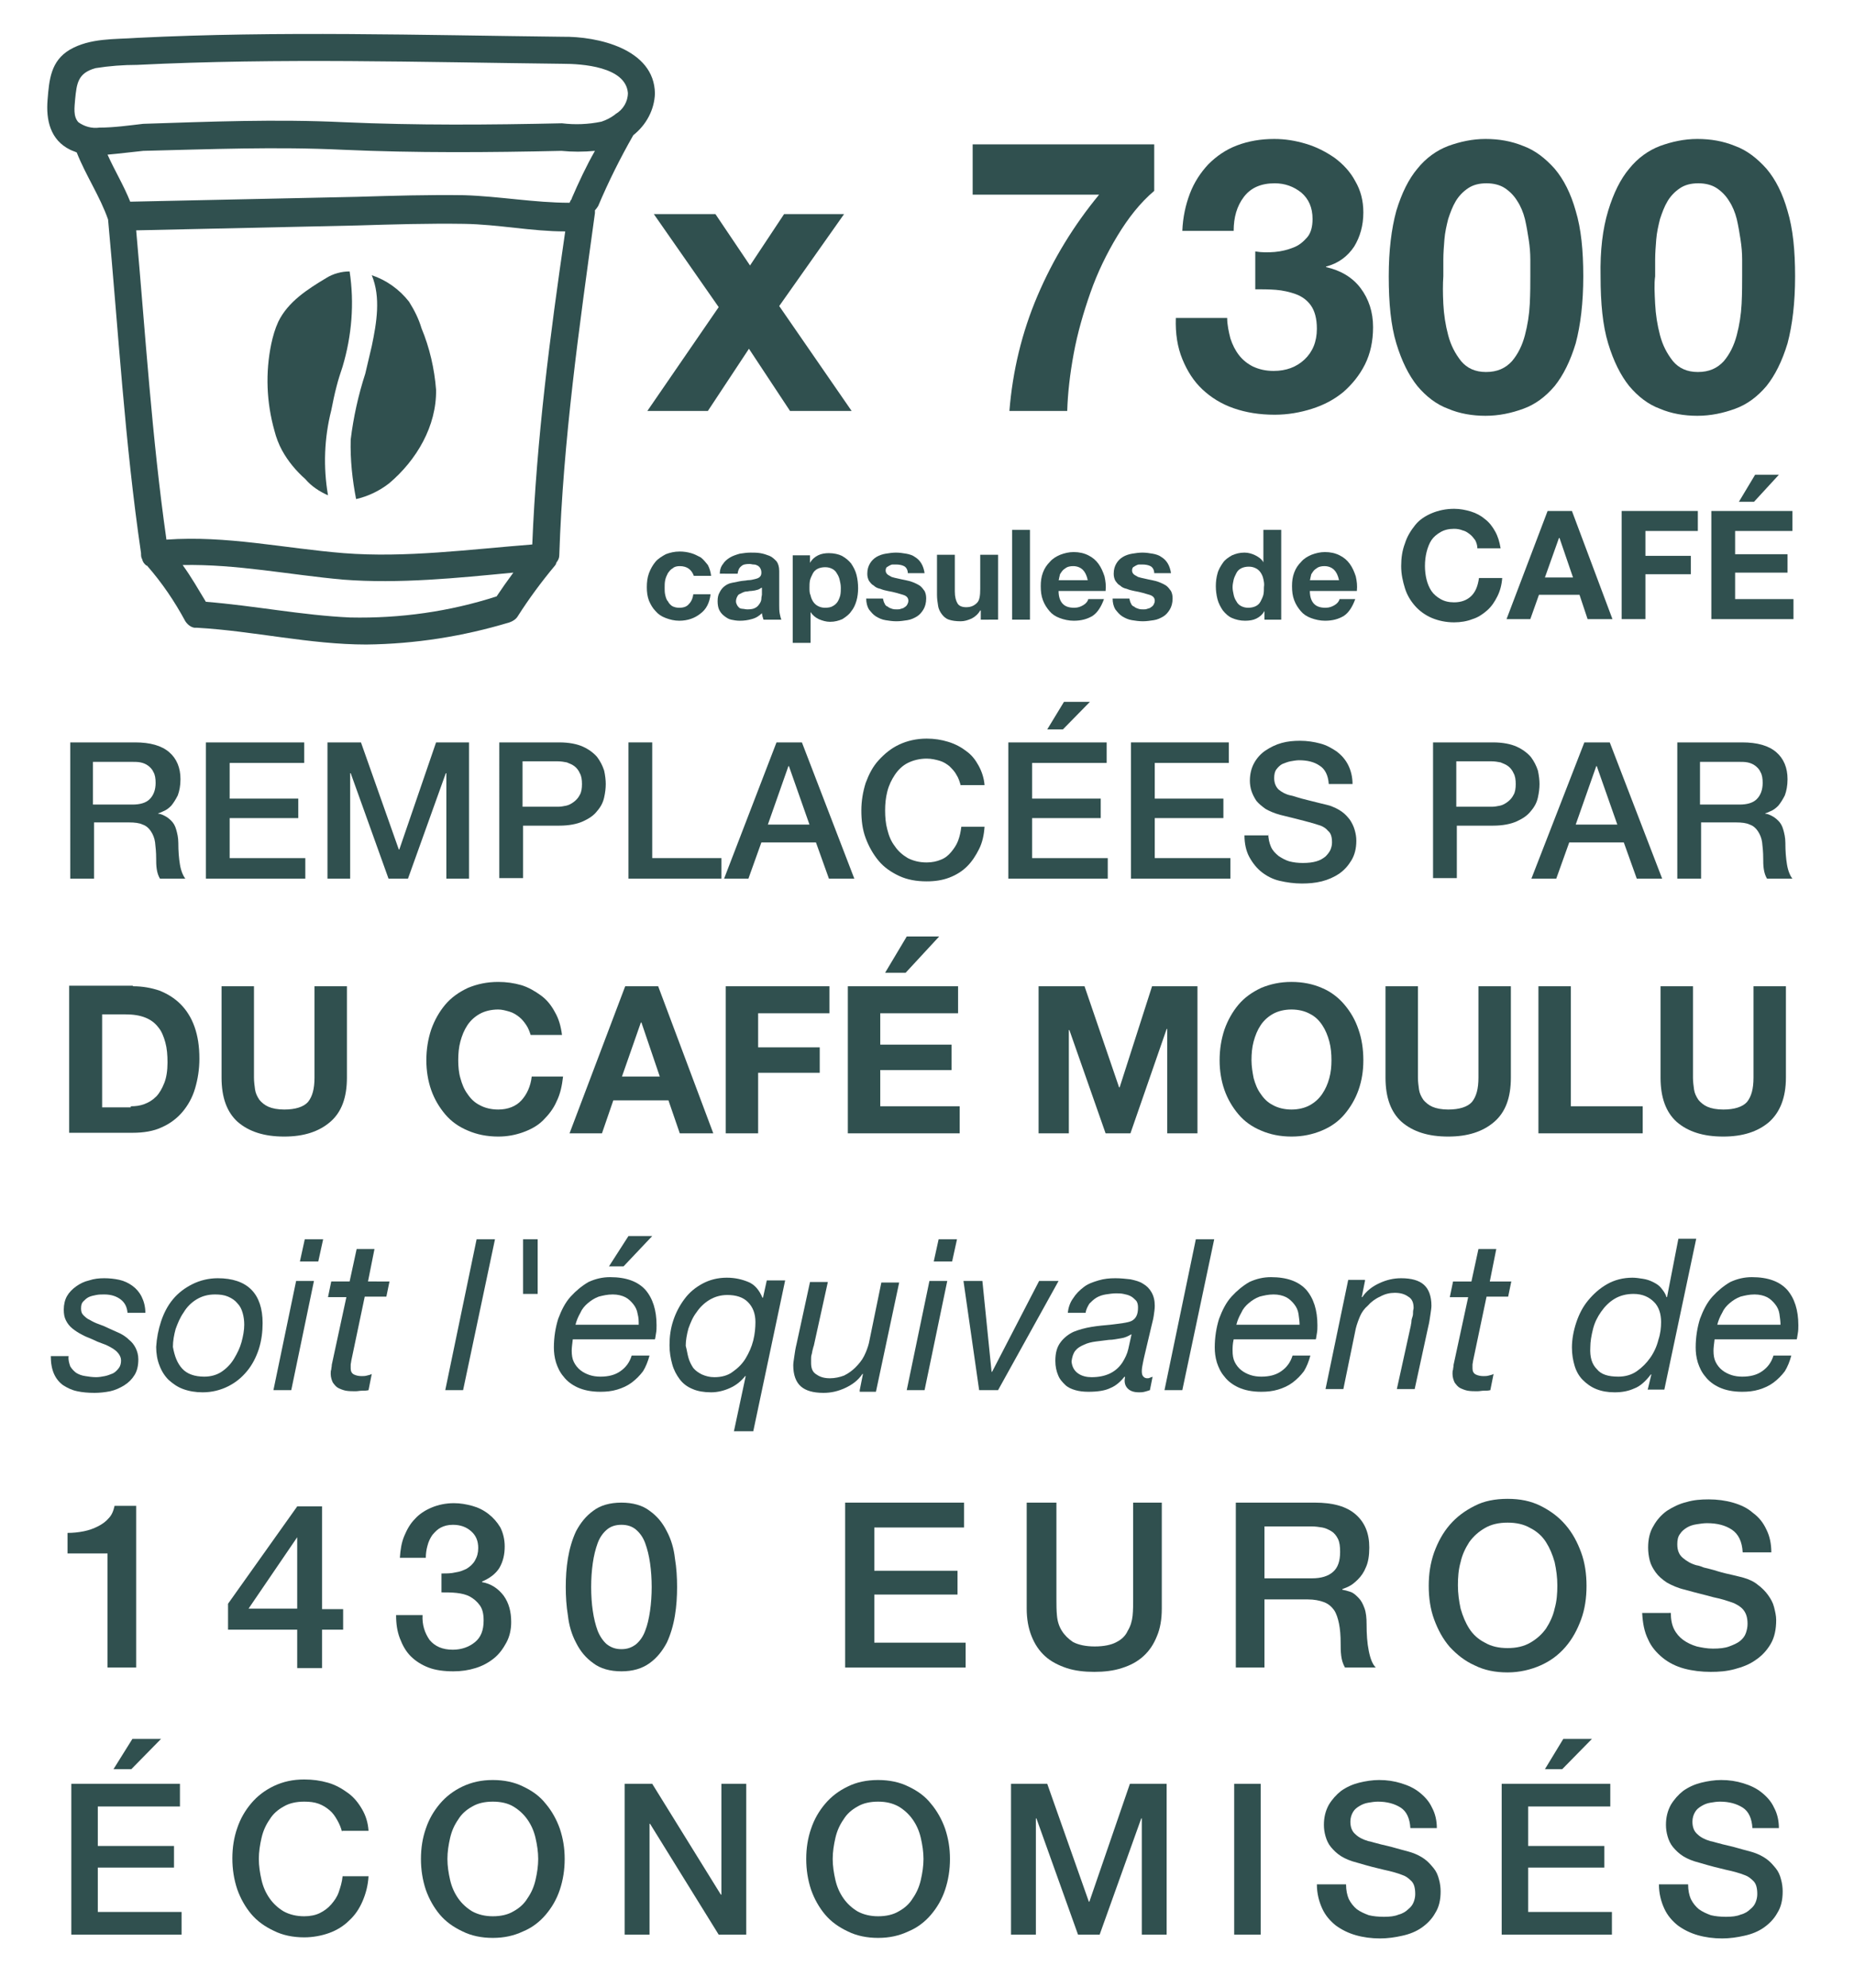 <svg xmlns="http://www.w3.org/2000/svg" xmlns:xlink="http://www.w3.org/1999/xlink" id="Layer_1" x="0px" y="0px" viewBox="0 0 343.1 367.6" xml:space="preserve">
<g>
	<path fill="#30504F" d="M12.9,137.3h12.1c2.8,0,4.9,0.6,6.3,1.8c1.4,1.2,2.1,2.9,2.1,5c0,1.2-0.2,2.2-0.5,3   c-0.4,0.8-0.8,1.4-1.2,1.9c-0.5,0.5-0.9,0.8-1.4,1c-0.5,0.2-0.8,0.4-1,0.4v0.1c0.4,0,0.8,0.2,1.2,0.4c0.4,0.2,0.8,0.5,1.2,0.9   c0.4,0.4,0.7,0.9,0.9,1.6c0.2,0.7,0.4,1.5,0.4,2.5c0,1.5,0.1,2.8,0.3,4c0.2,1.2,0.6,2.1,1,2.6h-4.7c-0.3-0.5-0.5-1.1-0.6-1.8   c-0.1-0.7-0.1-1.3-0.1-1.9c0-1.2-0.1-2.1-0.2-3c-0.1-0.8-0.4-1.5-0.8-2.1c-0.4-0.6-0.9-1-1.5-1.2c-0.6-0.3-1.5-0.4-2.5-0.4h-6.5   v10.4h-4.4V137.3z M17.3,148.8h7.2c1.4,0,2.5-0.3,3.2-1c0.7-0.7,1.1-1.7,1.1-3c0-0.8-0.1-1.5-0.4-2c-0.2-0.5-0.6-0.9-1-1.2   c-0.4-0.3-0.9-0.5-1.4-0.6c-0.5-0.1-1.1-0.1-1.6-0.1h-7.2V148.8z"></path>
	<path fill="#30504F" d="M38.1,137.3h18.2v3.8H42.5v6.6h12.7v3.6H42.5v7.4h14v3.8H38.1V137.3z"></path>
	<path fill="#30504F" d="M60.6,137.3h6.2l7,19.8h0.1l6.8-19.8h6.1v25.2h-4.2V143h-0.1l-7,19.5h-3.6l-7-19.5h-0.1v19.5h-4.2V137.3z"></path>
	<path fill="#30504F" d="M92.4,137.3h11.1c1.8,0,3.3,0.3,4.4,0.8c1.1,0.5,2,1.2,2.6,1.9c0.6,0.8,1,1.6,1.3,2.5   c0.2,0.9,0.3,1.8,0.3,2.5c0,0.8-0.1,1.6-0.3,2.5c-0.2,0.9-0.6,1.7-1.3,2.5c-0.6,0.8-1.5,1.4-2.6,1.9c-1.1,0.5-2.6,0.8-4.4,0.8h-6.7   v9.7h-4.4V137.3z M96.8,149.2h6.5c0.5,0,1-0.1,1.5-0.2c0.5-0.1,1-0.4,1.4-0.7c0.4-0.3,0.8-0.7,1.1-1.3c0.3-0.5,0.4-1.2,0.4-2   c0-0.8-0.1-1.5-0.4-2c-0.2-0.5-0.6-1-1-1.3c-0.4-0.3-0.9-0.5-1.4-0.7c-0.5-0.1-1.1-0.2-1.7-0.2h-6.5V149.2z"></path>
	<path fill="#30504F" d="M116.3,137.3h4.4v21.4h12.8v3.8h-17.2V137.3z"></path>
	<path fill="#30504F" d="M143.7,137.3h4.7l9.7,25.2h-4.7l-2.4-6.7h-10.1l-2.4,6.7H134L143.7,137.3z M142.1,152.5h7.7l-3.8-10.8h-0.1   L142.1,152.5z"></path>
	<path fill="#30504F" d="M177.8,145.3c-0.2-0.7-0.4-1.4-0.8-2c-0.3-0.6-0.8-1.1-1.3-1.6c-0.5-0.4-1.1-0.8-1.8-1   c-0.7-0.2-1.5-0.4-2.4-0.4c-1.3,0-2.5,0.3-3.5,0.8c-1,0.5-1.8,1.3-2.4,2.2c-0.6,0.9-1.1,1.9-1.4,3.1c-0.3,1.2-0.4,2.3-0.4,3.5   c0,1.2,0.1,2.4,0.4,3.5c0.3,1.2,0.7,2.2,1.4,3.1c0.6,0.9,1.4,1.6,2.4,2.2c1,0.5,2.1,0.8,3.5,0.8c1,0,1.9-0.2,2.6-0.5   c0.8-0.3,1.4-0.8,1.9-1.4c0.5-0.6,1-1.3,1.3-2.1c0.3-0.8,0.5-1.7,0.6-2.6h4.3c-0.1,1.5-0.4,2.9-1,4.1c-0.6,1.2-1.3,2.3-2.2,3.2   c-0.9,0.9-2,1.6-3.3,2.1c-1.3,0.5-2.7,0.7-4.2,0.7c-1.9,0-3.6-0.3-5.1-1c-1.5-0.7-2.8-1.6-3.8-2.8s-1.8-2.6-2.4-4.2   c-0.6-1.6-0.8-3.3-0.8-5.1c0-1.8,0.3-3.5,0.8-5.1c0.6-1.6,1.3-3,2.4-4.2s2.3-2.2,3.8-2.9c1.5-0.7,3.2-1.1,5.1-1.1   c1.4,0,2.7,0.2,4,0.6s2.4,1,3.3,1.7c1,0.7,1.7,1.6,2.3,2.7s1,2.3,1.1,3.6H177.8z"></path>
	<path fill="#30504F" d="M186.6,137.3h18.2v3.8H191v6.6h12.7v3.6H191v7.4h14v3.8h-18.4V137.3z M196.9,129.8h4.8l-5,5.1h-2.9   L196.9,129.8z"></path>
	<path fill="#30504F" d="M209.2,137.3h18.2v3.8h-13.7v6.6h12.7v3.6h-12.7v7.4h14v3.8h-18.4V137.3z"></path>
	<path fill="#30504F" d="M234.7,154.1c0,1,0.2,1.8,0.5,2.5c0.3,0.7,0.8,1.2,1.4,1.7c0.6,0.4,1.3,0.8,2,1c0.8,0.2,1.6,0.3,2.5,0.3   c1,0,1.8-0.1,2.5-0.3c0.7-0.2,1.2-0.5,1.7-0.9c0.4-0.4,0.7-0.8,0.9-1.2c0.2-0.5,0.3-0.9,0.3-1.4c0-1-0.2-1.7-0.7-2.1   c-0.4-0.5-0.9-0.8-1.4-1c-0.9-0.3-1.9-0.6-3.1-0.9c-1.2-0.3-2.7-0.7-4.4-1.1c-1.1-0.3-2-0.7-2.7-1.1c-0.7-0.5-1.3-1-1.7-1.5   c-0.4-0.6-0.7-1.2-0.9-1.8s-0.3-1.3-0.3-1.9c0-1.3,0.3-2.4,0.8-3.3c0.5-0.9,1.2-1.7,2.1-2.3c0.9-0.6,1.9-1.1,3-1.4   c1.1-0.3,2.2-0.4,3.4-0.4c1.3,0,2.6,0.2,3.7,0.5c1.2,0.3,2.2,0.9,3.1,1.5c0.9,0.7,1.6,1.5,2.1,2.5c0.5,1,0.8,2.2,0.8,3.5h-4.4   c-0.1-1.6-0.7-2.8-1.7-3.4c-1-0.7-2.3-1-3.8-1c-0.5,0-1,0.1-1.6,0.2c-0.5,0.1-1,0.3-1.5,0.5c-0.4,0.2-0.8,0.6-1.1,1   c-0.3,0.4-0.4,1-0.4,1.6c0,0.9,0.3,1.6,0.8,2.1c0.6,0.5,1.3,0.9,2.2,1.1c0.1,0,0.5,0.1,1.1,0.3c0.6,0.2,1.4,0.4,2.2,0.6   c0.8,0.2,1.6,0.4,2.4,0.6c0.8,0.2,1.3,0.3,1.6,0.4c0.8,0.3,1.5,0.6,2.2,1.1s1.1,1,1.5,1.5c0.4,0.6,0.7,1.2,0.9,1.9   c0.2,0.7,0.3,1.3,0.3,2c0,1.4-0.3,2.6-0.9,3.6c-0.6,1-1.3,1.8-2.3,2.5c-0.9,0.6-2,1.1-3.2,1.4c-1.2,0.3-2.4,0.4-3.7,0.4   c-1.4,0-2.8-0.2-4.1-0.5s-2.4-0.9-3.3-1.6c-0.9-0.7-1.7-1.7-2.3-2.8c-0.6-1.1-0.9-2.5-0.9-4H234.7z"></path>
	<path fill="#30504F" d="M265.2,137.3h11.1c1.8,0,3.3,0.3,4.4,0.8c1.1,0.5,2,1.2,2.6,1.9c0.6,0.8,1,1.6,1.3,2.5   c0.2,0.9,0.3,1.8,0.3,2.5c0,0.8-0.1,1.6-0.3,2.5c-0.2,0.9-0.6,1.7-1.3,2.5c-0.6,0.8-1.5,1.4-2.6,1.9c-1.1,0.5-2.6,0.8-4.4,0.8h-6.7   v9.7h-4.4V137.3z M269.6,149.2h6.5c0.5,0,1-0.1,1.5-0.2c0.5-0.1,1-0.4,1.4-0.7c0.4-0.3,0.8-0.7,1.1-1.3c0.3-0.5,0.4-1.2,0.4-2   c0-0.8-0.1-1.5-0.4-2c-0.2-0.5-0.6-1-1-1.3c-0.4-0.3-0.9-0.5-1.4-0.7c-0.5-0.1-1.1-0.2-1.7-0.2h-6.5V149.2z"></path>
	<path fill="#30504F" d="M293.2,137.3h4.7l9.7,25.2h-4.7l-2.4-6.7h-10.1l-2.4,6.7h-4.6L293.2,137.3z M291.6,152.5h7.7l-3.8-10.8   h-0.1L291.6,152.5z"></path>
	<path fill="#30504F" d="M310.3,137.3h12.1c2.8,0,4.9,0.6,6.3,1.8c1.4,1.2,2.1,2.9,2.1,5c0,1.2-0.2,2.2-0.5,3   c-0.4,0.8-0.8,1.4-1.2,1.9c-0.5,0.5-0.9,0.8-1.4,1c-0.5,0.2-0.8,0.4-1,0.4v0.1c0.4,0,0.8,0.2,1.2,0.4c0.4,0.2,0.8,0.5,1.2,0.9   c0.4,0.4,0.7,0.9,0.9,1.6c0.2,0.7,0.4,1.5,0.4,2.5c0,1.5,0.1,2.8,0.3,4c0.2,1.2,0.6,2.1,1,2.6h-4.7c-0.3-0.5-0.5-1.1-0.6-1.8   c-0.1-0.7-0.1-1.3-0.1-1.9c0-1.2-0.1-2.1-0.2-3c-0.1-0.8-0.4-1.5-0.8-2.1c-0.4-0.6-0.9-1-1.5-1.2c-0.6-0.3-1.5-0.4-2.5-0.4h-6.5   v10.4h-4.4V137.3z M314.7,148.8h7.2c1.4,0,2.5-0.3,3.2-1c0.7-0.7,1.1-1.7,1.1-3c0-0.8-0.1-1.5-0.4-2c-0.2-0.5-0.6-0.9-1-1.2   c-0.4-0.3-0.9-0.5-1.4-0.6c-0.5-0.1-1.1-0.1-1.6-0.1h-7.2V148.8z"></path>
</g>
<g>
	<path fill="#30504F" d="M24.6,182.4c1.8,0,3.4,0.3,4.9,0.8c1.5,0.6,2.8,1.4,3.9,2.5c1.1,1.1,2,2.5,2.6,4.2c0.6,1.7,0.9,3.6,0.9,5.9   c0,2-0.3,3.8-0.8,5.5c-0.5,1.7-1.3,3.1-2.3,4.3c-1,1.2-2.3,2.2-3.9,2.9c-1.5,0.7-3.3,1-5.4,1H12.8v-27.2H24.6z M24.2,204.6   c0.9,0,1.7-0.1,2.5-0.4c0.8-0.3,1.5-0.7,2.2-1.4c0.6-0.6,1.1-1.5,1.5-2.5c0.4-1,0.6-2.3,0.6-3.8c0-1.4-0.1-2.6-0.4-3.7   c-0.3-1.1-0.7-2.1-1.3-2.8c-0.6-0.8-1.4-1.4-2.4-1.8c-1-0.4-2.2-0.6-3.7-0.6h-4.3v17.2H24.2z"></path>
	<path fill="#30504F" d="M61.1,207.5c-2.1,1.8-4.9,2.7-8.5,2.7c-3.7,0-6.5-0.9-8.6-2.7c-2-1.8-3-4.5-3-8.2v-16.9h6v16.9   c0,0.7,0.1,1.5,0.2,2.2c0.1,0.7,0.4,1.3,0.8,1.9c0.4,0.5,1,1,1.7,1.3c0.7,0.3,1.7,0.5,2.9,0.5c2.1,0,3.6-0.5,4.4-1.4   c0.8-1,1.2-2.4,1.2-4.5v-16.9h6v16.9C64.2,203,63.2,205.7,61.1,207.5z"></path>
	<path fill="#30504F" d="M97.4,189.6c-0.4-0.6-0.8-1.1-1.3-1.5c-0.5-0.4-1.1-0.8-1.8-1c-0.7-0.2-1.4-0.4-2.1-0.4   c-1.3,0-2.5,0.3-3.4,0.8c-0.9,0.5-1.7,1.2-2.3,2.1c-0.6,0.9-1,1.9-1.3,3c-0.3,1.1-0.4,2.3-0.4,3.5c0,1.1,0.1,2.3,0.4,3.3   c0.3,1.1,0.7,2.1,1.3,2.9c0.6,0.9,1.3,1.6,2.3,2.1c0.9,0.5,2.1,0.8,3.4,0.8c1.8,0,3.3-0.6,4.3-1.7c1-1.1,1.7-2.6,1.9-4.4h5.8   c-0.2,1.7-0.5,3.2-1.2,4.6c-0.6,1.4-1.5,2.5-2.5,3.5c-1,1-2.3,1.7-3.7,2.2c-1.4,0.5-2.9,0.8-4.6,0.8c-2.1,0-4-0.4-5.6-1.1   c-1.7-0.7-3.1-1.7-4.2-3c-1.1-1.3-2-2.8-2.6-4.5c-0.6-1.7-0.9-3.6-0.9-5.5c0-2,0.3-3.9,0.9-5.7c0.6-1.7,1.5-3.3,2.6-4.6   c1.1-1.3,2.5-2.3,4.2-3.1c1.7-0.7,3.5-1.1,5.6-1.1c1.5,0,2.9,0.2,4.3,0.6c1.3,0.4,2.5,1.1,3.6,1.9c1.1,0.8,1.9,1.8,2.6,3.1   c0.7,1.2,1.1,2.6,1.3,4.2h-5.8C98,190.8,97.8,190.2,97.4,189.6z"></path>
	<path fill="#30504F" d="M121.8,182.4l10.2,27.2h-6.2l-2.1-6.1h-10.2l-2.1,6.1h-6l10.3-27.2H121.8z M122.1,199.1l-3.4-10h-0.1   l-3.5,10H122.1z"></path>
	<path fill="#30504F" d="M153.5,182.4v5h-13.2v6.3h11.4v4.7h-11.4v11.2h-6v-27.2H153.5z"></path>
	<path fill="#30504F" d="M177.3,182.4v5h-14.4v5.8h13.2v4.7h-13.2v6.7h14.7v5h-20.7v-27.2H177.3z M167.8,173.2l-4,6.7h3.8l6.2-6.7   H167.8z"></path>
	<path fill="#30504F" d="M200.7,182.4l6.4,18.7h0.1l6-18.7h8.4v27.2H216v-19.3h-0.1l-6.7,19.3h-4.6l-6.7-19.1h-0.1v19.1h-5.6v-27.2   H200.7z"></path>
	<path fill="#30504F" d="M226.6,190.4c0.6-1.7,1.5-3.3,2.6-4.6c1.1-1.3,2.5-2.3,4.2-3.1c1.7-0.7,3.5-1.1,5.6-1.1   c2.1,0,4,0.4,5.6,1.1c1.7,0.7,3.1,1.8,4.2,3.1c1.1,1.3,2,2.8,2.6,4.6c0.6,1.7,0.9,3.6,0.9,5.7c0,2-0.3,3.8-0.9,5.5   c-0.6,1.7-1.5,3.2-2.6,4.5c-1.1,1.3-2.5,2.3-4.2,3c-1.7,0.7-3.5,1.1-5.6,1.1c-2.1,0-4-0.4-5.6-1.1c-1.7-0.7-3.1-1.7-4.2-3   c-1.1-1.3-2-2.8-2.6-4.5c-0.6-1.7-0.9-3.6-0.9-5.5C225.7,194.1,226,192.2,226.6,190.4z M232,199.4c0.3,1.1,0.7,2.1,1.3,2.9   c0.6,0.9,1.3,1.6,2.3,2.1c0.9,0.5,2.1,0.8,3.4,0.8c1.3,0,2.5-0.3,3.4-0.8c0.9-0.5,1.7-1.2,2.3-2.1c0.6-0.9,1-1.8,1.3-2.9   c0.3-1.1,0.4-2.2,0.4-3.3c0-1.2-0.1-2.4-0.4-3.5c-0.3-1.1-0.7-2.1-1.3-3c-0.6-0.9-1.3-1.6-2.3-2.1c-0.9-0.5-2.1-0.8-3.4-0.8   c-1.3,0-2.5,0.3-3.4,0.8c-0.9,0.5-1.7,1.2-2.3,2.1c-0.6,0.9-1,1.9-1.3,3c-0.3,1.1-0.4,2.3-0.4,3.5   C231.6,197.2,231.8,198.4,232,199.4z"></path>
	<path fill="#30504F" d="M276.5,207.5c-2.1,1.8-4.9,2.7-8.5,2.7c-3.7,0-6.5-0.9-8.6-2.7c-2-1.8-3-4.5-3-8.2v-16.9h6v16.9   c0,0.7,0.1,1.5,0.2,2.2c0.1,0.7,0.4,1.3,0.8,1.9c0.4,0.5,1,1,1.7,1.3c0.7,0.3,1.7,0.5,2.9,0.5c2.1,0,3.6-0.5,4.4-1.4   c0.8-1,1.2-2.4,1.2-4.5v-16.9h6v16.9C279.6,203,278.6,205.7,276.5,207.5z"></path>
	<path fill="#30504F" d="M290.7,182.4v22.2H304v5h-19.3v-27.2H290.7z"></path>
	<path fill="#30504F" d="M327.4,207.5c-2.1,1.8-4.9,2.7-8.5,2.7c-3.7,0-6.5-0.9-8.6-2.7c-2-1.8-3-4.5-3-8.2v-16.9h6v16.9   c0,0.7,0.1,1.5,0.2,2.2c0.1,0.7,0.4,1.3,0.8,1.9c0.4,0.5,1,1,1.7,1.3c0.7,0.3,1.7,0.5,2.9,0.5c2.1,0,3.6-0.5,4.4-1.4   c0.8-1,1.2-2.4,1.2-4.5v-16.9h6v16.9C330.5,203,329.4,205.7,327.4,207.5z"></path>
</g>
<g>
	<path fill="#30504F" d="M12.5,283.5c1,0,2-0.1,3-0.3c1-0.2,1.8-0.5,2.6-0.9c0.8-0.4,1.5-0.9,2-1.5c0.6-0.6,0.9-1.4,1.1-2.3h4v29.9   h-5.3v-21.1h-7.4V283.5z"></path>
	<path fill="#30504F" d="M63.5,301.4h-3.9v7.1H55v-7.1H42.2v-4.8l12.8-18h4.6v19h3.9V301.4z M46,297.5H55v-13.2H55L46,297.5z"></path>
	<path fill="#30504F" d="M81.9,291c0.8,0,1.6,0,2.4-0.2c0.8-0.1,1.5-0.4,2.1-0.7c0.6-0.4,1.1-0.8,1.5-1.5s0.6-1.4,0.6-2.3   c0-1.3-0.4-2.3-1.3-3.1c-0.9-0.8-2-1.2-3.4-1.2c-0.9,0-1.6,0.2-2.2,0.5c-0.6,0.3-1.1,0.8-1.6,1.4c-0.4,0.6-0.7,1.2-0.9,2   c-0.2,0.7-0.3,1.5-0.3,2.2H74c0.1-1.5,0.3-2.8,0.8-4c0.5-1.2,1.1-2.3,2-3.2c0.8-0.9,1.9-1.6,3.1-2.1c1.2-0.5,2.6-0.8,4.1-0.8   c1.2,0,2.3,0.2,3.4,0.5c1.1,0.3,2.1,0.8,3,1.5c0.9,0.7,1.6,1.5,2.2,2.5c0.5,1,0.8,2.2,0.8,3.5c0,1.5-0.3,2.8-1,4   c-0.7,1.1-1.8,1.9-3.2,2.5v0.1c1.7,0.3,3,1.2,4,2.5c1,1.4,1.4,3,1.4,4.9c0,1.4-0.3,2.7-0.9,3.8c-0.6,1.1-1.3,2.1-2.3,2.9   c-1,0.8-2.1,1.4-3.4,1.8c-1.3,0.4-2.6,0.6-4.1,0.6c-1.7,0-3.3-0.2-4.6-0.7s-2.4-1.2-3.3-2.1c-0.9-0.9-1.5-2-2-3.3   c-0.5-1.3-0.7-2.7-0.7-4.3h4.9c-0.1,1.8,0.4,3.3,1.3,4.6c1,1.2,2.4,1.8,4.3,1.8c1.6,0,3-0.5,4.1-1.4c1.1-0.9,1.6-2.2,1.6-4   c0-1.2-0.2-2.1-0.7-2.8c-0.5-0.7-1.1-1.2-1.8-1.6s-1.6-0.6-2.5-0.7c-0.9-0.1-1.9-0.1-2.8-0.1V291z"></path>
	<path fill="#30504F" d="M115,277.9c2.1,0,3.9,0.5,5.2,1.5c1.4,1,2.4,2.2,3.2,3.8c0.8,1.5,1.3,3.2,1.5,5c0.3,1.8,0.4,3.6,0.4,5.3   c0,1.7-0.1,3.5-0.4,5.3c-0.3,1.8-0.8,3.5-1.5,5c-0.8,1.5-1.8,2.8-3.2,3.8c-1.4,1-3.1,1.5-5.2,1.5c-2.1,0-3.9-0.5-5.2-1.5   c-1.4-1-2.4-2.2-3.2-3.8c-0.8-1.5-1.3-3.2-1.5-5c-0.3-1.8-0.4-3.6-0.4-5.3c0-1.7,0.1-3.5,0.4-5.3c0.3-1.8,0.8-3.5,1.5-5   c0.8-1.5,1.8-2.8,3.2-3.8C111.1,278.4,112.9,277.9,115,277.9z M115,305c1.1,0,1.9-0.3,2.7-0.9c0.7-0.6,1.3-1.4,1.7-2.5   c0.4-1,0.7-2.3,0.9-3.7c0.2-1.4,0.3-2.9,0.3-4.4s-0.1-3-0.3-4.4c-0.2-1.4-0.5-2.6-0.9-3.7c-0.4-1.1-1-1.9-1.7-2.5   c-0.7-0.6-1.6-0.9-2.7-0.9c-1.1,0-2,0.3-2.7,0.9c-0.7,0.6-1.3,1.4-1.7,2.5c-0.4,1.1-0.7,2.3-0.9,3.7c-0.2,1.4-0.3,2.9-0.3,4.4   s0.1,3.1,0.3,4.4c0.2,1.4,0.5,2.6,0.9,3.7c0.4,1,1,1.9,1.7,2.5C113.1,304.7,113.9,305,115,305z"></path>
	<path fill="#30504F" d="M156.4,277.9h22v4.6h-16.6v8h15.4v4.4h-15.4v8.9h16.9v4.6h-22.3V277.9z"></path>
	<path fill="#30504F" d="M190.2,277.9h5.3v17.8c0,1,0,2.1,0.1,3.1c0.1,1.1,0.4,2,0.9,2.8c0.5,0.8,1.2,1.5,2.1,2.1   c1,0.5,2.3,0.8,4,0.8c1.7,0,3.1-0.3,4-0.8c1-0.5,1.7-1.2,2.1-2.1c0.5-0.8,0.8-1.8,0.9-2.8s0.1-2.1,0.1-3.1v-17.8h5.3v19.6   c0,2-0.3,3.7-0.9,5.1c-0.6,1.5-1.4,2.7-2.5,3.7c-1.1,1-2.4,1.7-4,2.2c-1.5,0.5-3.3,0.7-5.1,0.7s-3.6-0.2-5.1-0.7   c-1.5-0.5-2.9-1.2-4-2.2c-1.1-1-1.9-2.2-2.5-3.7c-0.6-1.5-0.9-3.2-0.9-5.1V277.9z"></path>
	<path fill="#30504F" d="M228.7,277.9h14.6c3.4,0,5.9,0.7,7.6,2.2c1.7,1.5,2.5,3.5,2.5,6.1c0,1.5-0.2,2.7-0.6,3.6   c-0.4,1-0.9,1.7-1.5,2.3c-0.6,0.6-1.1,1-1.7,1.3c-0.6,0.3-1,0.4-1.2,0.5v0.1c0.5,0.1,0.9,0.2,1.5,0.4s1,0.6,1.5,1.1   c0.5,0.5,0.8,1.1,1.1,1.9c0.3,0.8,0.4,1.8,0.4,3c0,1.8,0.1,3.4,0.4,4.9c0.3,1.5,0.7,2.5,1.3,3.1h-5.7c-0.4-0.7-0.6-1.4-0.7-2.2   c-0.1-0.8-0.1-1.6-0.1-2.3c0-1.4-0.1-2.6-0.3-3.6c-0.2-1-0.5-1.9-0.9-2.5c-0.5-0.7-1.1-1.2-1.9-1.5c-0.8-0.3-1.8-0.5-3-0.5H234   v12.6h-5.3V277.9z M234,291.9h8.8c1.7,0,3-0.4,3.9-1.2c0.9-0.8,1.3-2,1.3-3.7c0-1-0.1-1.8-0.4-2.4c-0.3-0.6-0.7-1.1-1.2-1.4   c-0.5-0.3-1.1-0.6-1.7-0.7c-0.6-0.1-1.3-0.2-2-0.2H234V291.9z"></path>
	<path fill="#30504F" d="M279,277.2c2.3,0,4.3,0.4,6.1,1.3c1.8,0.9,3.3,2,4.6,3.5c1.3,1.5,2.2,3.2,2.9,5.1c0.7,1.9,1,4,1,6.2   c0,2.2-0.3,4.3-1,6.2c-0.7,1.9-1.6,3.6-2.9,5.1c-1.3,1.5-2.8,2.6-4.6,3.4c-1.8,0.8-3.9,1.3-6.1,1.3c-2.3,0-4.3-0.4-6.1-1.3   c-1.8-0.8-3.3-2-4.6-3.4c-1.3-1.5-2.2-3.2-2.9-5.1c-0.7-1.9-1-4-1-6.2c0-2.2,0.3-4.2,1-6.2c0.7-1.9,1.6-3.6,2.9-5.1   c1.3-1.5,2.8-2.6,4.6-3.5C274.6,277.6,276.7,277.2,279,277.2z M279,281.6c-1.6,0-3,0.3-4.2,1c-1.2,0.7-2.1,1.5-2.9,2.6   c-0.7,1.1-1.3,2.3-1.6,3.7c-0.4,1.4-0.5,2.8-0.5,4.3c0,1.5,0.2,2.9,0.5,4.3c0.4,1.4,0.9,2.6,1.6,3.7c0.7,1.1,1.7,2,2.9,2.6   c1.2,0.7,2.6,1,4.2,1s3-0.3,4.2-1c1.2-0.7,2.1-1.5,2.9-2.6c0.7-1.1,1.3-2.3,1.6-3.7c0.4-1.4,0.5-2.8,0.5-4.3c0-1.5-0.2-2.9-0.5-4.3   c-0.4-1.4-0.9-2.6-1.6-3.7c-0.7-1.1-1.7-2-2.9-2.6C282,281.9,280.6,281.6,279,281.6z"></path>
	<path fill="#30504F" d="M309.2,298.3c0,1.2,0.2,2.2,0.6,3c0.4,0.8,1,1.5,1.7,2c0.7,0.5,1.5,0.9,2.5,1.2c0.9,0.2,1.9,0.4,3,0.4   c1.2,0,2.2-0.1,3-0.4c0.8-0.3,1.5-0.6,2-1c0.5-0.4,0.9-0.9,1.1-1.5c0.2-0.6,0.3-1.1,0.3-1.7c0-1.2-0.3-2-0.8-2.6   c-0.5-0.6-1.1-0.9-1.7-1.2c-1.1-0.4-2.3-0.8-3.8-1.1c-1.4-0.4-3.2-0.8-5.3-1.4c-1.3-0.3-2.4-0.8-3.3-1.3c-0.9-0.6-1.6-1.2-2.1-1.9   c-0.5-0.7-0.9-1.4-1.1-2.2c-0.2-0.8-0.3-1.6-0.3-2.4c0-1.5,0.3-2.9,1-4c0.6-1.1,1.5-2.1,2.5-2.8c1.1-0.7,2.3-1.3,3.6-1.6   c1.3-0.4,2.7-0.5,4.1-0.5c1.6,0,3.1,0.2,4.5,0.6c1.4,0.4,2.7,1,3.7,1.9c1.1,0.8,1.9,1.8,2.5,3.1c0.6,1.2,0.9,2.6,0.9,4.2h-5.3   c-0.1-2-0.8-3.4-2-4.2s-2.7-1.2-4.6-1.2c-0.6,0-1.3,0.1-1.9,0.2c-0.7,0.1-1.3,0.3-1.8,0.6c-0.5,0.3-1,0.7-1.3,1.2   c-0.4,0.5-0.5,1.2-0.5,1.9c0,1.1,0.3,1.9,1,2.5c0.7,0.6,1.5,1.1,2.6,1.4c0.1,0,0.6,0.1,1.3,0.4c0.8,0.2,1.7,0.4,2.6,0.7   c1,0.3,1.9,0.5,2.8,0.7s1.6,0.4,2,0.5c1,0.3,1.9,0.7,2.6,1.3c0.7,0.5,1.4,1.2,1.9,1.9c0.5,0.7,0.9,1.4,1.1,2.2   c0.2,0.8,0.4,1.6,0.4,2.4c0,1.7-0.3,3.2-1,4.4c-0.7,1.2-1.6,2.2-2.8,3c-1.1,0.8-2.4,1.3-3.9,1.7c-1.5,0.4-2.9,0.5-4.4,0.5   c-1.7,0-3.4-0.2-4.9-0.6c-1.5-0.4-2.9-1.1-4-2c-1.1-0.9-2.1-2-2.7-3.4c-0.7-1.4-1-3-1.1-4.9H309.2z"></path>
	<path fill="#30504F" d="M13.2,329.9h20.1v4.2H18.1v7.3h14.1v4H18.1v8.2h15.5v4.2H13.2V329.9z M24.5,321.6h5.3l-5.5,5.6H21   L24.5,321.6z"></path>
	<path fill="#30504F" d="M63.3,338.8c-0.2-0.8-0.5-1.5-0.9-2.2c-0.4-0.7-0.8-1.3-1.4-1.8c-0.6-0.5-1.2-0.9-2-1.2   c-0.8-0.3-1.7-0.4-2.7-0.4c-1.5,0-2.8,0.3-3.8,0.9c-1.1,0.6-2,1.4-2.6,2.4c-0.7,1-1.2,2.1-1.5,3.4c-0.3,1.3-0.5,2.6-0.5,3.9   c0,1.3,0.2,2.6,0.5,3.9c0.3,1.3,0.8,2.4,1.5,3.4c0.7,1,1.6,1.8,2.6,2.4c1.1,0.6,2.4,0.9,3.8,0.9c1.1,0,2.1-0.2,2.9-0.6   c0.8-0.4,1.5-0.9,2.1-1.6c0.6-0.7,1.1-1.4,1.4-2.3c0.3-0.9,0.6-1.8,0.7-2.9h4.8c-0.1,1.7-0.5,3.2-1.1,4.6c-0.6,1.4-1.4,2.6-2.5,3.6   c-1,1-2.3,1.8-3.7,2.3c-1.4,0.5-3,0.8-4.6,0.8c-2.1,0-4-0.4-5.6-1.2c-1.7-0.8-3.1-1.8-4.2-3.1c-1.1-1.3-2-2.9-2.6-4.6   c-0.6-1.8-0.9-3.7-0.9-5.7c0-2,0.3-3.9,0.9-5.6c0.6-1.8,1.5-3.3,2.6-4.6c1.1-1.3,2.5-2.4,4.2-3.2c1.7-0.8,3.5-1.2,5.6-1.2   c1.6,0,3,0.2,4.4,0.6c1.4,0.4,2.6,1.1,3.7,1.9c1.1,0.8,1.9,1.8,2.6,3c0.7,1.2,1.1,2.5,1.2,4H63.3z"></path>
	<path fill="#30504F" d="M91.2,329.2c2.1,0,4,0.4,5.6,1.2c1.7,0.8,3.1,1.8,4.2,3.2c1.1,1.3,2,2.9,2.6,4.6c0.6,1.8,0.9,3.6,0.9,5.6   c0,2-0.3,3.9-0.9,5.7c-0.6,1.8-1.5,3.3-2.6,4.6c-1.1,1.3-2.5,2.4-4.2,3.1c-1.7,0.8-3.5,1.2-5.6,1.2c-2.1,0-4-0.4-5.6-1.2   c-1.7-0.8-3.1-1.8-4.2-3.1c-1.1-1.3-2-2.9-2.6-4.6c-0.6-1.8-0.9-3.7-0.9-5.7c0-2,0.3-3.9,0.9-5.6c0.6-1.8,1.5-3.3,2.6-4.6   c1.1-1.3,2.5-2.4,4.2-3.2C87.3,329.6,89.1,329.2,91.2,329.2z M91.2,333.2c-1.5,0-2.8,0.3-3.8,0.9c-1.1,0.6-2,1.4-2.6,2.4   c-0.7,1-1.2,2.1-1.5,3.4c-0.3,1.3-0.5,2.6-0.5,3.9c0,1.3,0.2,2.6,0.5,3.9c0.3,1.3,0.8,2.4,1.5,3.4c0.7,1,1.6,1.8,2.6,2.4   c1.1,0.6,2.4,0.9,3.8,0.9c1.5,0,2.8-0.3,3.8-0.9c1.1-0.6,2-1.4,2.6-2.4c0.7-1,1.2-2.1,1.5-3.4s0.5-2.6,0.5-3.9   c0-1.3-0.2-2.6-0.5-3.9c-0.3-1.3-0.8-2.4-1.5-3.4c-0.7-1-1.6-1.8-2.6-2.4C94,333.5,92.7,333.2,91.2,333.2z"></path>
	<path fill="#30504F" d="M115.5,329.9h5.2l12.7,20.5h0.1v-20.5h4.6v27.9H133l-12.7-20.5h-0.1v20.5h-4.6V329.9z"></path>
	<path fill="#30504F" d="M162.5,329.2c2.1,0,4,0.4,5.6,1.2c1.7,0.8,3.1,1.8,4.2,3.2c1.1,1.3,2,2.9,2.6,4.6c0.6,1.8,0.9,3.6,0.9,5.6   c0,2-0.3,3.9-0.9,5.7c-0.6,1.8-1.5,3.3-2.6,4.6c-1.1,1.3-2.5,2.4-4.2,3.1c-1.7,0.8-3.5,1.2-5.6,1.2c-2.1,0-4-0.4-5.6-1.2   c-1.7-0.8-3.1-1.8-4.2-3.1c-1.1-1.3-2-2.9-2.6-4.6c-0.6-1.8-0.9-3.7-0.9-5.7c0-2,0.3-3.9,0.9-5.6c0.6-1.8,1.5-3.3,2.6-4.6   c1.1-1.3,2.5-2.4,4.2-3.2C158.5,329.6,160.4,329.2,162.5,329.2z M162.5,333.2c-1.5,0-2.8,0.3-3.8,0.9c-1.1,0.6-2,1.4-2.6,2.4   c-0.7,1-1.2,2.1-1.5,3.4c-0.3,1.3-0.5,2.6-0.5,3.9c0,1.3,0.2,2.6,0.5,3.9c0.3,1.3,0.8,2.4,1.5,3.4c0.7,1,1.6,1.8,2.6,2.4   c1.1,0.6,2.4,0.9,3.8,0.9c1.5,0,2.8-0.3,3.8-0.9c1.1-0.6,2-1.4,2.6-2.4c0.7-1,1.2-2.1,1.5-3.4c0.3-1.3,0.5-2.6,0.5-3.9   c0-1.3-0.2-2.6-0.5-3.9c-0.3-1.3-0.8-2.4-1.5-3.4c-0.7-1-1.6-1.8-2.6-2.4C165.2,333.5,164,333.2,162.5,333.2z"></path>
	<path fill="#30504F" d="M186.9,329.9h6.9l7.7,21.8h0.1l7.5-21.8h6.8v27.9h-4.6v-21.5h-0.1l-7.7,21.5h-4l-7.7-21.5h-0.1v21.5h-4.6   V329.9z"></path>
	<path fill="#30504F" d="M228.4,329.9h4.9v27.9h-4.9V329.9z"></path>
	<path fill="#30504F" d="M249.1,348.5c0,1.1,0.2,2,0.5,2.7c0.4,0.8,0.9,1.4,1.5,1.9c0.7,0.5,1.4,0.8,2.2,1.1   c0.8,0.2,1.8,0.3,2.8,0.3c1.1,0,2-0.1,2.7-0.4c0.8-0.2,1.4-0.6,1.8-1c0.5-0.4,0.8-0.8,1-1.3c0.2-0.5,0.3-1,0.3-1.5   c0-1.1-0.2-1.9-0.7-2.4c-0.5-0.5-1-0.9-1.6-1.1c-1-0.4-2.1-0.7-3.5-1c-1.3-0.3-2.9-0.7-4.9-1.3c-1.2-0.3-2.2-0.7-3-1.2   c-0.8-0.5-1.4-1.1-1.9-1.7c-0.5-0.6-0.8-1.3-1-2c-0.2-0.7-0.3-1.4-0.3-2.1c0-1.4,0.3-2.6,0.9-3.7c0.6-1,1.4-1.9,2.3-2.6   c1-0.7,2.1-1.2,3.3-1.5c1.2-0.3,2.5-0.5,3.7-0.5c1.5,0,2.8,0.2,4.1,0.6c1.3,0.4,2.4,0.9,3.4,1.7c1,0.8,1.8,1.7,2.3,2.8   c0.6,1.1,0.9,2.4,0.9,3.8h-4.9c-0.1-1.8-0.7-3.1-1.8-3.8c-1.1-0.7-2.5-1.1-4.2-1.1c-0.6,0-1.2,0.1-1.8,0.2   c-0.6,0.1-1.1,0.3-1.6,0.6c-0.5,0.3-0.9,0.6-1.2,1.1c-0.3,0.5-0.5,1.1-0.5,1.8c0,1,0.3,1.8,0.9,2.3c0.6,0.6,1.4,1,2.4,1.3   c0.1,0,0.5,0.1,1.2,0.3c0.7,0.2,1.5,0.4,2.4,0.6c0.9,0.2,1.8,0.5,2.6,0.7c0.8,0.2,1.5,0.4,1.8,0.5c0.9,0.3,1.7,0.7,2.4,1.2   c0.7,0.5,1.2,1.1,1.7,1.7c0.5,0.6,0.8,1.3,1,2.1c0.2,0.7,0.3,1.5,0.3,2.2c0,1.6-0.3,2.9-1,4c-0.6,1.1-1.5,2-2.5,2.7   c-1,0.7-2.2,1.2-3.6,1.5c-1.3,0.3-2.7,0.5-4.1,0.5c-1.6,0-3.1-0.2-4.5-0.6c-1.4-0.4-2.6-1-3.7-1.8c-1-0.8-1.9-1.8-2.5-3.1   c-0.6-1.3-1-2.8-1-4.5H249.1z"></path>
	<path fill="#30504F" d="M277.9,329.9H298v4.2h-15.2v7.3h14.1v4h-14.1v8.2h15.5v4.2h-20.4V329.9z M289.3,321.6h5.3l-5.5,5.6h-3.2   L289.3,321.6z"></path>
	<path fill="#30504F" d="M312.4,348.5c0,1.1,0.2,2,0.5,2.7c0.4,0.8,0.9,1.4,1.5,1.9c0.7,0.5,1.4,0.8,2.2,1.1   c0.8,0.2,1.8,0.3,2.8,0.3c1.1,0,2-0.1,2.7-0.4c0.8-0.2,1.4-0.6,1.8-1c0.5-0.4,0.8-0.8,1-1.3c0.2-0.5,0.3-1,0.3-1.5   c0-1.1-0.2-1.9-0.7-2.4c-0.5-0.5-1-0.9-1.6-1.1c-1-0.4-2.1-0.7-3.5-1c-1.3-0.3-2.9-0.7-4.9-1.3c-1.2-0.3-2.2-0.7-3-1.2   c-0.8-0.5-1.4-1.1-1.9-1.7c-0.5-0.6-0.8-1.3-1-2c-0.2-0.7-0.3-1.4-0.3-2.1c0-1.4,0.3-2.6,0.9-3.7c0.6-1,1.4-1.9,2.3-2.6   c1-0.7,2.1-1.2,3.3-1.5c1.2-0.3,2.5-0.5,3.7-0.5c1.5,0,2.8,0.2,4.1,0.6c1.3,0.4,2.4,0.9,3.4,1.7c1,0.8,1.8,1.7,2.3,2.8   c0.6,1.1,0.9,2.4,0.9,3.8h-4.9c-0.1-1.8-0.7-3.1-1.8-3.8c-1.1-0.7-2.5-1.1-4.2-1.1c-0.6,0-1.2,0.1-1.8,0.2   c-0.6,0.1-1.1,0.3-1.6,0.6c-0.5,0.3-0.9,0.6-1.2,1.1c-0.3,0.5-0.5,1.1-0.5,1.8c0,1,0.3,1.8,0.9,2.3c0.6,0.6,1.4,1,2.4,1.3   c0.1,0,0.5,0.1,1.2,0.3c0.7,0.2,1.5,0.4,2.4,0.6c0.9,0.2,1.8,0.5,2.6,0.7c0.8,0.2,1.5,0.4,1.8,0.5c0.9,0.3,1.7,0.7,2.4,1.2   c0.7,0.5,1.2,1.1,1.7,1.7c0.5,0.6,0.8,1.3,1,2.1c0.2,0.7,0.3,1.5,0.3,2.2c0,1.6-0.3,2.9-1,4c-0.6,1.1-1.5,2-2.5,2.7   c-1,0.7-2.2,1.2-3.6,1.5c-1.3,0.3-2.7,0.5-4.1,0.5c-1.6,0-3.1-0.2-4.5-0.6c-1.4-0.4-2.6-1-3.7-1.8c-1-0.8-1.9-1.8-2.5-3.1   c-0.6-1.3-1-2.8-1-4.5H312.4z"></path>
</g>
<g>
	<path fill="#30504F" d="M22.3,240.3c-0.8-0.6-1.8-0.9-3-0.9c-0.5,0-1,0-1.5,0.1c-0.5,0.1-1,0.2-1.4,0.4c-0.4,0.2-0.7,0.5-1,0.8   c-0.3,0.3-0.4,0.7-0.4,1.3c0,0.5,0.1,0.9,0.4,1.2c0.3,0.3,0.7,0.7,1.2,0.9c0.5,0.3,1.1,0.6,1.7,0.8c0.6,0.2,1.3,0.5,1.9,0.8   c0.7,0.3,1.3,0.6,2,0.9c0.6,0.3,1.2,0.7,1.7,1.2c0.5,0.4,0.9,0.9,1.2,1.5c0.3,0.6,0.5,1.3,0.5,2.1c0,1.1-0.2,2.1-0.7,2.9   c-0.5,0.8-1.1,1.4-1.9,1.9c-0.8,0.5-1.7,0.9-2.6,1.1c-1,0.2-2,0.3-2.9,0.3c-1.2,0-2.3-0.1-3.2-0.3c-1-0.2-1.8-0.6-2.6-1.1   c-0.7-0.5-1.3-1.2-1.7-2.1c-0.4-0.9-0.6-2-0.6-3.3h3.3c-0.1,0.7,0.1,1.3,0.3,1.9c0.3,0.5,0.7,0.9,1.1,1.2c0.5,0.3,1,0.5,1.7,0.6   c0.6,0.1,1.3,0.2,2,0.2c0.5,0,1.1-0.1,1.6-0.2c0.5-0.1,1-0.3,1.5-0.5c0.4-0.2,0.8-0.6,1.1-1c0.3-0.4,0.4-0.9,0.4-1.4   c0-0.5-0.2-0.9-0.5-1.3c-0.3-0.4-0.7-0.7-1.2-1c-0.5-0.3-1.1-0.6-1.7-0.8c-0.6-0.2-1.3-0.5-1.9-0.8c-0.7-0.3-1.3-0.5-2-0.9   c-0.6-0.3-1.2-0.7-1.7-1.1c-0.5-0.4-0.9-0.9-1.2-1.5c-0.3-0.6-0.4-1.2-0.4-2c0-0.9,0.2-1.8,0.6-2.5c0.4-0.7,1-1.3,1.7-1.8   c0.7-0.5,1.5-0.9,2.4-1.1c0.9-0.3,1.8-0.4,2.8-0.4c0.9,0,1.9,0.1,2.8,0.3c0.9,0.2,1.7,0.6,2.4,1.1c0.7,0.5,1.3,1.2,1.7,2   c0.4,0.8,0.7,1.8,0.7,3h-3.3C23.5,241.7,23.1,240.9,22.3,240.3z"></path>
	<path fill="#30504F" d="M29.8,244.4c0.5-1.5,1.2-2.9,2.2-4.1c1-1.2,2.2-2.1,3.6-2.8c1.4-0.7,3-1.1,4.7-1.1c2.7,0,4.8,0.7,6.2,2.1   c1.4,1.4,2.1,3.5,2.1,6.2c0,1.6-0.2,3.2-0.7,4.8c-0.5,1.5-1.2,2.9-2.2,4.1c-1,1.2-2.1,2.1-3.5,2.8c-1.4,0.7-3,1.1-4.7,1.1   c-1.3,0-2.5-0.2-3.6-0.6c-1.1-0.4-1.9-1-2.7-1.7c-0.7-0.7-1.3-1.6-1.7-2.7c-0.4-1-0.6-2.2-0.6-3.4C29,247.5,29.3,245.9,29.8,244.4z    M33.7,253.1c0.9,1,2.3,1.5,4.1,1.5c1.2,0,2.3-0.3,3.2-0.9c0.9-0.6,1.7-1.4,2.3-2.4c0.6-1,1.1-2,1.4-3.1c0.3-1.1,0.5-2.2,0.5-3.2   c0-0.8-0.1-1.5-0.3-2.2c-0.2-0.7-0.5-1.3-1-1.8c-0.4-0.5-1-0.9-1.7-1.2c-0.7-0.3-1.5-0.4-2.4-0.4c-1.3,0-2.4,0.3-3.4,0.9   c-1,0.6-1.8,1.4-2.4,2.4c-0.7,1-1.1,2-1.5,3.1c-0.3,1.1-0.5,2.2-0.5,3.3C32.3,250.8,32.8,252.1,33.7,253.1z"></path>
	<path fill="#30504F" d="M58.1,236.9l-4.2,20.2h-3.3l4.2-20.2H58.1z M55.5,233.3l0.9-4.1h3.4l-0.9,4.1H55.5z"></path>
	<path fill="#30504F" d="M72.1,236.9l-0.6,2.9h-4L65,251.7c0,0.2-0.1,0.5-0.1,0.7c0,0.2,0,0.4,0,0.7c0,0.5,0.2,0.9,0.6,1.1   c0.4,0.2,0.9,0.3,1.4,0.3c0.3,0,0.7,0,1-0.1c0.3-0.1,0.6-0.1,0.9-0.3l-0.6,3c-0.4,0.1-0.8,0.1-1.2,0.1c-0.4,0-0.8,0.1-1.2,0.1   c-0.6,0-1.2,0-1.8-0.1c-0.5-0.1-1-0.3-1.4-0.5c-0.4-0.2-0.7-0.6-1-1c-0.2-0.4-0.4-1-0.4-1.6c0-0.3,0-0.6,0.1-0.8   c0-0.3,0.1-0.5,0.1-0.9l2.7-12.5h-3.4l0.6-2.9h3.4l1.3-6h3.3l-1.2,6H72.1z"></path>
	<path fill="#30504F" d="M91.6,229.2l-5.9,27.9h-3.3l5.8-27.9H91.6z"></path>
	<path fill="#30504F" d="M99.5,229.2v10.1h-2.7v-10.1H99.5z"></path>
	<path fill="#30504F" d="M105.8,249.8c0,0.8,0.1,1.5,0.4,2.1c0.3,0.6,0.7,1.1,1.2,1.5c0.5,0.4,1.1,0.7,1.7,0.9   c0.6,0.2,1.3,0.3,2,0.3c1.5,0,2.7-0.3,3.7-1c1-0.7,1.7-1.6,2.1-2.9h3.3c-0.3,1.1-0.7,2.1-1.2,2.9c-0.6,0.8-1.3,1.5-2.1,2.1   c-0.8,0.6-1.7,1-2.7,1.3c-1,0.3-2,0.4-3.1,0.4c-1.7,0-3.1-0.3-4.2-0.8c-1.1-0.5-2-1.2-2.6-2c-0.7-0.8-1.1-1.7-1.4-2.6   c-0.3-1-0.4-1.9-0.4-2.8c0-1.9,0.3-3.7,0.8-5.3c0.6-1.6,1.3-3,2.3-4.1c1-1.1,2.1-2,3.3-2.7c1.3-0.6,2.6-0.9,4-0.9   c3,0,5.1,0.8,6.5,2.3c1.4,1.6,2.1,3.8,2.1,6.6c0,0.5,0,1-0.1,1.5c-0.1,0.5-0.1,0.8-0.2,1.1H106   C105.9,248.6,105.8,249.2,105.8,249.8z M118,243c-0.1-0.7-0.4-1.3-0.8-1.8c-0.4-0.5-0.9-1-1.5-1.3c-0.6-0.3-1.4-0.5-2.3-0.5   c-1,0-1.8,0.2-2.6,0.4c-0.8,0.3-1.4,0.7-2,1.2c-0.6,0.5-1.1,1.1-1.4,1.8c-0.4,0.7-0.7,1.4-0.9,2.2h11.7   C118.2,244.4,118.2,243.7,118,243z M120.7,228.6l-5.3,5.6h-2.7l3.6-5.6H120.7z"></path>
	<path fill="#30504F" d="M135.8,264.8l2.2-10.3h-0.1c-0.8,1-1.7,1.7-2.8,2.2c-1.1,0.5-2.3,0.8-3.5,0.8c-1.3,0-2.5-0.2-3.4-0.6   c-1-0.4-1.8-1-2.4-1.8c-0.6-0.8-1.1-1.7-1.4-2.8c-0.3-1.1-0.5-2.2-0.5-3.5c0-1.6,0.2-3.1,0.7-4.6c0.5-1.5,1.2-2.8,2.1-4   c0.9-1.2,2-2.1,3.3-2.8c1.3-0.7,2.8-1.1,4.5-1.1c1.5,0,2.8,0.3,4,0.8c1.2,0.5,2,1.5,2.6,2.9h0.1l0.7-3.2h3.4l-5.9,27.9H135.8z    M127.4,251.1c0.2,0.7,0.5,1.3,0.9,1.9c0.4,0.5,1,0.9,1.6,1.2c0.7,0.3,1.4,0.5,2.3,0.5c1.3,0,2.5-0.3,3.4-1c1-0.7,1.8-1.5,2.4-2.5   c0.6-1,1.1-2.1,1.4-3.3c0.3-1.2,0.4-2.4,0.4-3.4c0-1.6-0.5-2.8-1.4-3.7c-0.9-0.9-2.2-1.3-3.8-1.3c-1.2,0-2.3,0.3-3.3,0.9   c-1,0.6-1.8,1.4-2.4,2.3c-0.7,0.9-1.1,1.9-1.5,3c-0.3,1.1-0.5,2.2-0.5,3.2C127.1,249.6,127.2,250.4,127.4,251.1z"></path>
	<path fill="#30504F" d="M159.1,257.1l0.6-3h-0.1c-0.8,1.2-1.9,2-3.2,2.6c-1.3,0.6-2.6,0.9-4,0.9c-1.9,0-3.3-0.4-4.2-1.2   c-0.9-0.8-1.4-2.1-1.4-3.9c0-0.4,0.1-1,0.2-1.7c0.1-0.7,0.2-1.4,0.4-2.2l2.5-11.5h3.3l-2.6,11.8c-0.1,0.2-0.1,0.4-0.2,0.7   c-0.1,0.3-0.1,0.6-0.2,0.9c-0.1,0.3-0.1,0.6-0.1,0.9c0,0.3,0,0.5,0,0.7c0,1,0.3,1.7,1,2.1c0.7,0.5,1.5,0.7,2.5,0.7   c0.9,0,1.8-0.2,2.6-0.5c0.8-0.4,1.5-0.9,2.1-1.5s1.2-1.3,1.6-2.1c0.4-0.8,0.7-1.6,0.9-2.4l2.3-11.2h3.3l-4.3,20.2H159.1z"></path>
	<path fill="#30504F" d="M175.3,236.9l-4.2,20.2h-3.3l4.2-20.2H175.3z M172.8,233.3l0.9-4.1h3.4l-0.9,4.1H172.8z"></path>
	<path fill="#30504F" d="M181.2,257.1l-2.9-20.2h3.5l1.7,16.8h0.1l8.7-16.8h3.6l-11.2,20.2H181.2z"></path>
	<path fill="#30504F" d="M198.6,240.1c0.5-0.8,1.2-1.5,2-2.1s1.7-0.9,2.7-1.2c1-0.3,2-0.4,3.1-0.4c1,0,1.9,0.1,2.8,0.2   c0.9,0.2,1.7,0.4,2.3,0.8c0.7,0.4,1.2,0.9,1.6,1.6c0.4,0.7,0.6,1.5,0.6,2.5c0,0.6-0.1,1.2-0.2,1.9c-0.1,0.7-0.3,1.3-0.4,1.8   l-1.3,5.5c-0.1,0.4-0.2,0.9-0.3,1.4c-0.1,0.5-0.2,1-0.2,1.5s0.1,0.8,0.3,1c0.2,0.2,0.4,0.3,0.7,0.3c0.2,0,0.3,0,0.5-0.1   c0.2-0.1,0.4-0.1,0.5-0.2l-0.5,2.5c-0.3,0.1-0.6,0.2-1,0.3c-0.4,0.1-0.7,0.1-1,0.1c-0.9,0-1.6-0.2-2.1-0.7   c-0.5-0.5-0.7-1.2-0.5-2.1l-0.1-0.1c-0.7,0.9-1.6,1.7-2.6,2.1c-1,0.5-2.4,0.7-4.1,0.7c-0.9,0-1.7-0.1-2.4-0.3   c-0.7-0.2-1.4-0.5-1.9-1c-0.5-0.5-1-1-1.3-1.8c-0.3-0.7-0.5-1.6-0.5-2.6c0-1.5,0.3-2.6,1-3.5c0.6-0.8,1.5-1.5,2.4-1.9   c1-0.4,2.1-0.7,3.3-0.9c1.2-0.2,2.4-0.3,3.5-0.4c0.9-0.1,1.6-0.2,2.3-0.3c0.6-0.1,1.2-0.2,1.6-0.4c0.4-0.2,0.7-0.5,0.9-0.9   c0.2-0.4,0.3-0.9,0.3-1.6c0-0.5-0.1-1-0.4-1.3c-0.3-0.3-0.6-0.6-1-0.8c-0.4-0.2-0.8-0.3-1.3-0.4c-0.5-0.1-0.9-0.1-1.4-0.1   c-0.6,0-1.2,0.1-1.9,0.2c-0.6,0.1-1.2,0.3-1.7,0.6c-0.5,0.3-0.9,0.7-1.3,1.1c-0.3,0.5-0.6,1-0.7,1.7h-3.3   C197.7,241.9,198,240.9,198.6,240.1z M199.5,254c0.7,0.5,1.6,0.7,2.5,0.7c2.6,0,4.5-0.9,5.7-2.7c0.5-0.8,0.9-1.6,1.1-2.5   c0.2-0.9,0.4-1.8,0.6-2.7h-0.1c-0.5,0.3-1.1,0.6-1.8,0.7c-0.7,0.1-1.5,0.3-2.3,0.3c-0.8,0.1-1.6,0.2-2.4,0.3   c-0.8,0.1-1.6,0.3-2.2,0.6c-0.7,0.3-1.2,0.6-1.6,1.1c-0.4,0.5-0.6,1.2-0.7,2C198.4,252.8,198.8,253.5,199.5,254z"></path>
	<path fill="#30504F" d="M224.7,229.2l-5.9,27.9h-3.3l5.8-27.9H224.7z"></path>
	<path fill="#30504F" d="M228.1,249.8c0,0.8,0.1,1.5,0.4,2.1c0.3,0.6,0.7,1.1,1.2,1.5c0.5,0.4,1.1,0.7,1.7,0.9   c0.6,0.2,1.3,0.3,2,0.3c1.5,0,2.7-0.3,3.7-1c1-0.7,1.7-1.6,2.1-2.9h3.3c-0.3,1.1-0.7,2.1-1.2,2.9c-0.6,0.8-1.3,1.5-2.1,2.1   c-0.8,0.6-1.7,1-2.7,1.3c-1,0.3-2,0.4-3.1,0.4c-1.7,0-3.1-0.3-4.2-0.8c-1.1-0.5-2-1.2-2.6-2c-0.7-0.8-1.1-1.7-1.4-2.6   c-0.3-1-0.4-1.9-0.4-2.8c0-1.9,0.3-3.7,0.8-5.3c0.6-1.6,1.3-3,2.3-4.1c1-1.1,2.1-2,3.3-2.7c1.3-0.6,2.6-0.9,4-0.9   c3,0,5.1,0.8,6.5,2.3c1.4,1.6,2.1,3.8,2.1,6.6c0,0.5,0,1-0.1,1.5s-0.1,0.8-0.2,1.1h-15.2C228.1,248.6,228.1,249.2,228.1,249.8z    M240.3,243c-0.1-0.7-0.4-1.3-0.8-1.8c-0.4-0.5-0.9-1-1.5-1.3c-0.6-0.3-1.4-0.5-2.3-0.5c-1,0-1.8,0.2-2.6,0.4   c-0.8,0.3-1.4,0.7-2,1.2c-0.6,0.5-1.1,1.1-1.4,1.8c-0.4,0.7-0.7,1.4-0.9,2.2h11.7C240.5,244.4,240.4,243.7,240.3,243z"></path>
	<path fill="#30504F" d="M252.6,236.9l-0.6,3h0.1c0.8-1.2,1.9-2,3.2-2.6c1.3-0.6,2.6-0.9,4-0.9c1.9,0,3.3,0.4,4.2,1.2   c0.9,0.8,1.4,2.1,1.4,3.9c0,0.4-0.1,1-0.2,1.7c-0.1,0.7-0.2,1.4-0.4,2.2l-2.5,11.5h-3.3l2.6-11.8c0-0.2,0.1-0.4,0.1-0.7   s0.1-0.6,0.2-0.9c0.1-0.3,0.1-0.6,0.1-0.9c0-0.3,0.1-0.5,0.1-0.7c0-1-0.3-1.7-1-2.1c-0.7-0.5-1.5-0.7-2.5-0.7   c-0.9,0-1.8,0.2-2.7,0.7c-0.9,0.4-1.7,1-2.3,1.7c-0.6,0.5-1.1,1.2-1.4,1.9c-0.3,0.7-0.6,1.5-0.8,2.3l-2.3,11.2h-3.3l4.2-20.2H252.6   z"></path>
	<path fill="#30504F" d="M279.7,236.9l-0.6,2.9h-4l-2.5,11.9c0,0.2-0.1,0.5-0.1,0.7c0,0.2,0,0.4,0,0.7c0,0.5,0.2,0.9,0.6,1.1   c0.4,0.2,0.9,0.3,1.4,0.3c0.3,0,0.7,0,1-0.1c0.3-0.1,0.6-0.1,0.9-0.3l-0.6,3c-0.4,0.1-0.8,0.1-1.2,0.1c-0.4,0-0.8,0.1-1.2,0.1   c-0.6,0-1.2,0-1.8-0.1c-0.5-0.1-1-0.3-1.4-0.5c-0.4-0.2-0.7-0.6-1-1c-0.2-0.4-0.4-1-0.4-1.6c0-0.3,0-0.6,0.1-0.8   c0-0.3,0.1-0.5,0.1-0.9l2.7-12.5h-3.4l0.6-2.9h3.4l1.3-6h3.3l-1.2,6H279.7z"></path>
	<path fill="#30504F" d="M304.9,257.1l0.7-2.9h-0.1c-1,1.3-2,2.2-3.1,2.6c-1.1,0.5-2.3,0.7-3.6,0.7c-1.3,0-2.4-0.2-3.4-0.6   c-1-0.4-1.8-1-2.5-1.7c-0.7-0.7-1.2-1.6-1.5-2.6c-0.3-1-0.5-2.1-0.5-3.4c0-1.5,0.3-3.1,0.8-4.6c0.5-1.5,1.2-2.9,2.2-4.1   c1-1.2,2.1-2.2,3.5-3c1.4-0.8,3-1.2,4.7-1.2c0.6,0,1.3,0.1,1.9,0.2c0.7,0.1,1.3,0.3,1.9,0.6c0.6,0.3,1.1,0.6,1.5,1.1   c0.4,0.5,0.8,1,1,1.7h0.1l2.1-10.8h3.3l-5.9,27.9H304.9z M295.5,253.2c0.8,1,2.1,1.4,4,1.4c1.2,0,2.4-0.3,3.4-1   c1-0.7,1.8-1.5,2.5-2.5c0.7-1,1.2-2.1,1.5-3.3c0.4-1.2,0.5-2.3,0.5-3.3c0-1.5-0.4-2.8-1.3-3.7s-2.1-1.5-3.8-1.5   c-1.3,0-2.5,0.3-3.5,0.9c-1,0.6-1.8,1.4-2.5,2.4c-0.7,1-1.2,2-1.5,3.2c-0.3,1.2-0.5,2.3-0.5,3.4C294.2,251,294.6,252.3,295.5,253.2   z"></path>
	<path fill="#30504F" d="M317.1,249.8c0,0.8,0.1,1.5,0.4,2.1c0.3,0.6,0.7,1.1,1.2,1.5c0.5,0.4,1.1,0.7,1.7,0.9   c0.6,0.2,1.3,0.3,2,0.3c1.5,0,2.7-0.3,3.7-1c1-0.7,1.7-1.6,2.1-2.9h3.3c-0.3,1.1-0.7,2.1-1.2,2.9c-0.6,0.8-1.3,1.5-2.1,2.1   c-0.8,0.6-1.7,1-2.7,1.3c-1,0.3-2,0.4-3.1,0.4c-1.7,0-3.1-0.3-4.2-0.8c-1.1-0.5-2-1.2-2.6-2c-0.7-0.8-1.1-1.7-1.4-2.6   c-0.3-1-0.4-1.9-0.4-2.8c0-1.9,0.3-3.7,0.8-5.3c0.6-1.6,1.3-3,2.3-4.1c1-1.1,2.1-2,3.3-2.7c1.3-0.6,2.6-0.9,4-0.9   c3,0,5.1,0.8,6.5,2.3c1.4,1.6,2.1,3.8,2.1,6.6c0,0.5,0,1-0.1,1.5c-0.1,0.5-0.1,0.8-0.2,1.1h-15.2   C317.2,248.6,317.1,249.2,317.1,249.8z M329.3,243c-0.1-0.7-0.4-1.3-0.8-1.8c-0.4-0.5-0.9-1-1.5-1.3c-0.6-0.3-1.4-0.5-2.3-0.5   c-1,0-1.8,0.2-2.6,0.4c-0.8,0.3-1.4,0.7-2,1.2c-0.6,0.5-1.1,1.1-1.4,1.8c-0.4,0.7-0.7,1.4-0.9,2.2h11.7   C329.5,244.4,329.4,243.7,329.3,243z"></path>
</g>
<path fill="#30504F" d="M121.2,17.3C121.1,9,110.5,6.7,104.1,6.8C77.9,6.5,51.5,5.7,25.4,7c-4.2,0.3-8.7,0-12.5,2.2  c-3.5,2.1-3.8,5.5-4.1,9.3c-0.3,3.7,0.5,7.4,4.2,9.2c0.4,0.2,0.8,0.3,1.2,0.5c1.7,4.3,4.3,8.1,5.8,12.4c1.9,20.5,3.1,41.3,6.1,61.7  c0,0.4,0,0.8,0.2,1.1c0.1,0.5,0.4,0.9,0.8,1.2l0,0h0.1l0,0c2.8,3.2,5.1,6.6,7.1,10.3c0.4,0.6,1,1.1,1.7,1.2h0.5  c10.5,0.6,20.8,3.1,31.3,3.1c9-0.1,17.9-1.5,26.5-4.1c0.6-0.2,1.2-0.6,1.5-1.1l0,0c2.1-3.3,4.4-6.4,6.9-9.4c0.1-0.1,0.1-0.2,0.2-0.3  c0,0,0-0.1,0-0.1l0.1-0.2c0.3-0.4,0.5-0.8,0.5-1.3c0.7-21.3,3.7-42.2,6.6-63.3c0-0.2,0-0.3,0-0.5c0.2-0.2,0.4-0.5,0.6-0.8  c1.9-4.5,4.1-8.9,6.5-13.1C119.6,23.1,121.1,20.3,121.2,17.3z M105.8,36.7c0,0,0,0,0,0.1c-0.2,0.2-0.3,0.5-0.4,0.7  c-6.5,0-13-1.2-19.5-1.4c-6.5-0.1-13.2,0.1-19.8,0.3c-14,0.3-28,0.6-42,0.9c-1.2-3-2.9-5.8-4.2-8.7c2.3-0.2,4.6-0.5,6.6-0.7  C39,27.6,51,27.1,63.5,27.7c13.5,0.6,26.9,0.5,40.4,0.2c2,0.2,4.1,0.2,6.2,0C108.5,30.7,107.1,33.7,105.8,36.7z M13.9,18.4  c0.3-3,0.5-4.9,3.8-5.8c2.5-0.4,5.1-0.6,7.7-0.6c26.2-1.3,52.6-0.5,78.8-0.2c3.4,0,11.6,0.5,12,5.4c0,1.6-0.9,3.1-2.3,3.9l-0.1,0.1  c-0.8,0.6-1.6,1-2.5,1.3c-2.4,0.5-4.9,0.6-7.3,0.3c-13.5,0.3-26.9,0.4-40.4-0.2C51,22,38.9,22.5,26.5,22.9c-2.6,0.3-5.4,0.7-8.1,0.7  c-1.4,0.2-2.8-0.2-3.9-1C13.5,21.5,13.8,19.8,13.9,18.4z M64.8,114.2c-8.9-0.4-17.8-2.2-26.7-2.9c-1.4-2.3-2.7-4.6-4.3-6.8  c10-0.2,19.7,1.8,29.7,2.7c10.4,0.8,21.1-0.3,31.5-1.3c-1.1,1.5-2.1,2.9-3.1,4.4C83.2,113.1,74.1,114.4,64.8,114.2L64.8,114.2z   M98.5,100.7c-11.6,0.9-23.4,2.5-34.9,1.6c-11.1-0.9-21.7-3.3-32.8-2.5c-2.7-18.9-3.9-38.2-5.6-57.2c13.6-0.3,27.3-0.6,40.9-0.9  c6.6-0.2,13.2-0.4,19.8-0.3c6.3,0.1,12.5,1.4,18.7,1.4C101.8,62,99.3,81.1,98.5,100.7L98.5,100.7z M63.4,67.8  c-0.4,1.2-0.8,2.4-1.1,3.6c-0.4,1.5-0.7,3-1,4.5C60,81,59.8,86.4,60.7,91.6c-1.6-0.7-3.1-1.7-4.2-3c-1.7-1.5-3.2-3.3-4.3-5.3  c-0.6-1.1-1.1-2.4-1.4-3.6c-1.5-5.3-1.7-10.8-0.6-16.1c0.3-1.4,0.7-2.8,1.3-4.1c1.8-3.7,5.4-6,8.9-8.1c1.3-0.8,2.8-1.2,4.3-1.2  C65.6,56.1,65.1,62.1,63.4,67.8z M78,60.7c1.5,3.6,2.4,7.5,2.7,11.4c0.1,6.7-3.6,13-8.7,17.3c-1.8,1.4-3.9,2.4-6.1,2.9  c-0.7-3.6-1.1-7.3-1-11c0.5-4.1,1.4-8.2,2.7-12.2c0.4-1.7,0.8-3.4,1.2-5.1c0.9-4.3,1.7-9,0-13.1c2.7,0.9,5.1,2.6,6.9,4.9  C76.7,57.4,77.5,59,78,60.7L78,60.7z"></path>
<g>
	<path fill="#30504F" d="M121,39.6h11.4l6.4,9.5l6.3-9.5h11.1l-12,17l13.4,19.4h-11.4l-7.6-11.5l-7.6,11.5h-11.2L133,56.8L121,39.6z   "></path>
	<path fill="#30504F" d="M206.8,43.6c-2,3.3-3.7,6.8-5,10.5c-1.3,3.7-2.4,7.5-3.1,11.3c-0.7,3.8-1.1,7.3-1.2,10.6h-10.7   c0.6-7.4,2.3-14.5,5.2-21.3c2.9-6.8,6.7-13,11.4-18.7H180v-9.3h33.6v8.6C211,37.5,208.8,40.3,206.8,43.6z"></path>
	<path fill="#30504F" d="M235.9,46.6c1.2-0.1,2.4-0.4,3.4-0.8c1.1-0.4,1.9-1.1,2.6-1.9c0.7-0.8,1-2,1-3.4c0-2.1-0.7-3.7-2.1-4.9   c-1.4-1.1-3-1.7-4.9-1.7c-2.5,0-4.4,0.8-5.7,2.5c-1.3,1.7-1.9,3.8-1.9,6.3h-9.5c0.1-2.5,0.6-4.8,1.4-6.9c0.8-2.1,2-3.9,3.4-5.4   c1.5-1.5,3.2-2.7,5.3-3.5c2.1-0.8,4.4-1.2,6.9-1.2c2,0,3.9,0.3,5.9,0.9c2,0.6,3.7,1.5,5.3,2.6c1.6,1.2,2.9,2.6,3.8,4.3   c1,1.7,1.5,3.6,1.5,5.8c0,2.4-0.6,4.5-1.7,6.3c-1.2,1.8-2.9,3.1-5.2,3.7v0.1c2.7,0.6,4.9,1.9,6.4,3.9c1.5,2,2.3,4.4,2.3,7.2   c0,2.6-0.5,4.9-1.5,6.9c-1,2-2.4,3.7-4,5.1c-1.7,1.4-3.6,2.4-5.8,3.1c-2.2,0.7-4.5,1.1-6.9,1.1c-2.8,0-5.3-0.4-7.6-1.2   c-2.3-0.8-4.2-2-5.8-3.5c-1.6-1.5-2.8-3.4-3.7-5.6c-0.9-2.2-1.3-4.7-1.2-7.6h9.5c0,1.3,0.3,2.6,0.6,3.8c0.4,1.2,0.9,2.2,1.6,3.1   c0.7,0.9,1.6,1.6,2.6,2.1c1.1,0.5,2.3,0.8,3.8,0.8c2.3,0,4.2-0.7,5.7-2.1c1.5-1.4,2.3-3.3,2.3-5.7c0-1.9-0.4-3.3-1.1-4.3   c-0.7-1-1.7-1.7-2.8-2.1c-1.1-0.4-2.4-0.7-3.7-0.8c-1.3-0.1-2.6-0.1-3.8-0.1v-7C233.5,46.7,234.6,46.7,235.9,46.6z"></path>
	<path fill="#30504F" d="M258.4,39c1-3.3,2.3-5.9,3.9-7.8c1.6-2,3.6-3.4,5.7-4.2c2.2-0.8,4.5-1.3,6.9-1.3c2.5,0,4.8,0.4,7,1.3   c2.2,0.8,4.1,2.3,5.8,4.2c1.7,2,3,4.6,3.9,7.8c1,3.3,1.4,7.3,1.4,12.1c0,4.9-0.5,9-1.4,12.4c-1,3.3-2.3,5.9-3.9,7.9   c-1.7,2-3.6,3.4-5.8,4.2c-2.2,0.8-4.5,1.3-7,1.3c-2.4,0-4.8-0.4-6.9-1.3c-2.2-0.8-4.1-2.3-5.7-4.2c-1.6-2-2.9-4.6-3.9-7.9   c-1-3.3-1.4-7.4-1.4-12.4C257,46.3,257.5,42.3,258.4,39z M267.1,56.2c0.1,2,0.4,3.9,0.9,5.8c0.5,1.9,1.3,3.4,2.4,4.8   c1.1,1.3,2.6,2,4.6,2c2.1,0,3.6-0.7,4.8-2c1.1-1.3,1.9-2.9,2.4-4.8c0.5-1.9,0.8-3.8,0.9-5.8c0.1-2,0.1-3.7,0.1-5.1   c0-0.8,0-1.9,0-3.1c0-1.2-0.1-2.4-0.3-3.7c-0.2-1.3-0.4-2.5-0.7-3.8c-0.3-1.2-0.8-2.4-1.4-3.3c-0.6-1-1.4-1.8-2.3-2.4   c-0.9-0.6-2.1-0.9-3.4-0.9c-1.4,0-2.5,0.3-3.4,0.9c-0.9,0.6-1.7,1.4-2.3,2.4c-0.6,1-1,2.1-1.4,3.3c-0.3,1.2-0.6,2.5-0.7,3.8   c-0.1,1.3-0.2,2.5-0.2,3.7c0,1.2,0,2.2,0,3.1C267,52.5,267,54.2,267.1,56.2z"></path>
	<path fill="#30504F" d="M297.6,39c1-3.3,2.3-5.9,3.9-7.8c1.6-2,3.6-3.4,5.7-4.2c2.2-0.8,4.5-1.3,6.9-1.3c2.5,0,4.8,0.4,7,1.3   c2.2,0.8,4.1,2.3,5.8,4.2c1.7,2,3,4.6,3.9,7.8c1,3.3,1.4,7.3,1.4,12.1c0,4.9-0.5,9-1.4,12.4c-1,3.3-2.3,5.9-3.9,7.9   c-1.7,2-3.6,3.4-5.8,4.2c-2.2,0.8-4.5,1.3-7,1.3c-2.4,0-4.8-0.4-6.9-1.3c-2.2-0.8-4.1-2.3-5.7-4.2c-1.6-2-2.9-4.6-3.9-7.9   c-1-3.3-1.4-7.4-1.4-12.4C296.1,46.3,296.6,42.3,297.6,39z M306.3,56.2c0.1,2,0.4,3.9,0.9,5.8c0.5,1.9,1.3,3.4,2.4,4.8   c1.1,1.3,2.6,2,4.6,2c2.1,0,3.6-0.7,4.8-2c1.1-1.3,1.9-2.9,2.4-4.8c0.5-1.9,0.8-3.8,0.9-5.8c0.1-2,0.1-3.7,0.1-5.1   c0-0.8,0-1.9,0-3.1c0-1.2-0.1-2.4-0.3-3.7c-0.2-1.3-0.4-2.5-0.7-3.8c-0.3-1.2-0.8-2.4-1.4-3.3c-0.6-1-1.4-1.8-2.3-2.4   c-0.9-0.6-2.1-0.9-3.4-0.9c-1.4,0-2.5,0.3-3.4,0.9c-0.9,0.6-1.7,1.4-2.3,2.4c-0.6,1-1,2.1-1.4,3.3c-0.3,1.2-0.6,2.5-0.7,3.8   c-0.1,1.3-0.2,2.5-0.2,3.7c0,1.2,0,2.2,0,3.1C306.1,52.5,306.2,54.2,306.3,56.2z"></path>
</g>
<g>
	<path fill="#30504F" d="M125.8,104.7c-0.5,0-1,0.1-1.3,0.4c-0.4,0.2-0.6,0.5-0.9,0.9c-0.2,0.4-0.4,0.8-0.5,1.3   c-0.1,0.5-0.1,0.9-0.1,1.4c0,0.4,0,0.9,0.1,1.3c0.1,0.4,0.2,0.9,0.5,1.2c0.2,0.4,0.5,0.7,0.8,0.9c0.4,0.2,0.8,0.3,1.3,0.3   c0.8,0,1.4-0.2,1.8-0.7c0.4-0.4,0.7-1,0.8-1.8h3.2c-0.2,1.6-0.8,2.8-1.9,3.6c-1,0.8-2.3,1.3-3.9,1.3c-0.9,0-1.7-0.2-2.5-0.5   c-0.8-0.3-1.4-0.7-1.9-1.3c-0.5-0.5-0.9-1.2-1.2-1.9c-0.3-0.8-0.4-1.6-0.4-2.5c0-0.9,0.1-1.8,0.4-2.6c0.3-0.8,0.7-1.5,1.2-2.1   c0.5-0.6,1.2-1,1.9-1.4c0.8-0.3,1.6-0.5,2.6-0.5c0.7,0,1.4,0.1,2.1,0.3c0.7,0.2,1.2,0.5,1.8,0.8c0.5,0.4,0.9,0.9,1.3,1.4   c0.3,0.6,0.5,1.2,0.6,2h-3.2C128,105.4,127.2,104.7,125.8,104.7z"></path>
	<path fill="#30504F" d="M133.2,106.2c0-0.8,0.2-1.4,0.6-1.9c0.3-0.5,0.8-0.9,1.3-1.2c0.5-0.3,1.1-0.5,1.8-0.7   c0.7-0.1,1.3-0.2,2-0.2c0.6,0,1.2,0,1.8,0.1c0.6,0.1,1.2,0.3,1.7,0.5c0.5,0.2,0.9,0.6,1.3,1c0.3,0.4,0.5,1,0.5,1.8v6.3   c0,0.5,0,1.1,0.1,1.6c0.1,0.5,0.2,0.9,0.3,1.1h-3.3c-0.1-0.2-0.1-0.4-0.2-0.6c0-0.2-0.1-0.4-0.1-0.6c-0.5,0.5-1.1,0.9-1.9,1.1   c-0.7,0.2-1.4,0.3-2.2,0.3c-0.6,0-1.1-0.1-1.6-0.2c-0.5-0.1-0.9-0.4-1.3-0.7c-0.4-0.3-0.7-0.7-0.9-1.1c-0.2-0.4-0.3-1-0.3-1.6   c0-0.7,0.1-1.2,0.4-1.7c0.2-0.4,0.5-0.8,0.9-1.1c0.4-0.3,0.8-0.5,1.3-0.6c0.5-0.1,1-0.2,1.5-0.3c0.5-0.1,1-0.1,1.5-0.2   c0.5,0,0.9-0.1,1.3-0.2c0.4-0.1,0.7-0.2,0.9-0.4c0.2-0.2,0.3-0.4,0.3-0.8c0-0.4-0.1-0.6-0.2-0.8c-0.1-0.2-0.3-0.4-0.5-0.5   c-0.2-0.1-0.4-0.2-0.7-0.2c-0.3,0-0.5-0.1-0.8-0.1c-0.7,0-1.2,0.1-1.5,0.4c-0.4,0.3-0.6,0.7-0.7,1.4H133.2z M140.9,108.7   c-0.1,0.1-0.3,0.2-0.5,0.3c-0.2,0.1-0.4,0.1-0.7,0.2c-0.2,0-0.5,0.1-0.8,0.1c-0.3,0-0.5,0.1-0.8,0.1c-0.2,0-0.5,0.1-0.7,0.2   c-0.2,0.1-0.4,0.2-0.6,0.3c-0.2,0.1-0.3,0.3-0.4,0.5c-0.1,0.2-0.2,0.5-0.2,0.8c0,0.3,0.1,0.5,0.2,0.7c0.1,0.2,0.3,0.4,0.4,0.5   s0.4,0.2,0.7,0.2c0.2,0,0.5,0.1,0.8,0.1c0.7,0,1.2-0.1,1.5-0.3c0.4-0.2,0.6-0.5,0.8-0.8c0.2-0.3,0.3-0.6,0.3-0.9   c0-0.3,0.1-0.6,0.1-0.7V108.7z"></path>
	<path fill="#30504F" d="M149.9,102.6v1.5h0c0.4-0.7,0.9-1.1,1.5-1.4c0.6-0.3,1.3-0.4,2-0.4c0.9,0,1.8,0.2,2.4,0.5   c0.7,0.4,1.2,0.8,1.7,1.4c0.4,0.6,0.8,1.3,1,2.1c0.2,0.8,0.3,1.6,0.3,2.5c0,0.8-0.1,1.6-0.3,2.3c-0.2,0.7-0.5,1.4-1,2   c-0.4,0.6-1,1-1.6,1.4c-0.7,0.3-1.4,0.5-2.3,0.5c-0.7,0-1.4-0.2-2.1-0.5c-0.6-0.3-1.1-0.7-1.5-1.3h0v5.7h-3.3v-16.2H149.9z    M154.1,112.1c0.4-0.2,0.7-0.5,0.9-0.8c0.2-0.3,0.4-0.8,0.5-1.2c0.1-0.5,0.1-0.9,0.1-1.4c0-0.5-0.1-1-0.2-1.4   c-0.1-0.5-0.3-0.9-0.5-1.2c-0.2-0.4-0.5-0.7-0.9-0.9c-0.4-0.2-0.8-0.3-1.3-0.3c-0.5,0-1,0.1-1.4,0.3c-0.4,0.2-0.7,0.5-0.9,0.9   c-0.2,0.4-0.4,0.8-0.5,1.2c-0.1,0.5-0.1,0.9-0.1,1.4c0,0.5,0,1,0.2,1.4c0.1,0.5,0.3,0.9,0.5,1.2c0.2,0.3,0.5,0.6,0.9,0.8   c0.4,0.2,0.8,0.3,1.3,0.3C153.3,112.4,153.8,112.3,154.1,112.1z"></path>
	<path fill="#30504F" d="M163.7,111.6c0.1,0.3,0.3,0.5,0.6,0.6c0.2,0.2,0.5,0.3,0.8,0.4c0.3,0.1,0.6,0.1,0.9,0.1   c0.2,0,0.5,0,0.7-0.1c0.3-0.1,0.5-0.1,0.7-0.3c0.2-0.1,0.4-0.3,0.5-0.5c0.1-0.2,0.2-0.4,0.2-0.7c0-0.5-0.3-0.9-1-1.1   c-0.7-0.2-1.6-0.5-2.8-0.7c-0.5-0.1-0.9-0.2-1.4-0.4c-0.5-0.1-0.9-0.3-1.2-0.6c-0.4-0.2-0.6-0.5-0.9-0.9c-0.2-0.4-0.3-0.8-0.3-1.3   c0-0.8,0.2-1.4,0.5-1.9c0.3-0.5,0.7-0.9,1.2-1.2c0.5-0.3,1.1-0.5,1.7-0.6c0.6-0.1,1.3-0.2,1.9-0.2c0.7,0,1.3,0.1,1.9,0.2   c0.6,0.1,1.2,0.3,1.6,0.6c0.5,0.3,0.9,0.7,1.2,1.2c0.3,0.5,0.5,1.1,0.6,1.8H168c0-0.6-0.3-1.1-0.7-1.3c-0.4-0.2-0.9-0.3-1.5-0.3   c-0.2,0-0.4,0-0.6,0c-0.2,0-0.4,0.1-0.6,0.2c-0.2,0.1-0.3,0.2-0.5,0.3c-0.1,0.1-0.2,0.3-0.2,0.6c0,0.3,0.1,0.5,0.3,0.7   c0.2,0.2,0.5,0.3,0.8,0.5c0.3,0.1,0.7,0.2,1.2,0.3c0.4,0.1,0.9,0.2,1.4,0.3c0.5,0.1,0.9,0.2,1.4,0.4c0.5,0.2,0.9,0.4,1.2,0.6   c0.4,0.3,0.6,0.6,0.9,1c0.2,0.4,0.3,0.8,0.3,1.4c0,0.8-0.2,1.5-0.5,2c-0.3,0.5-0.7,1-1.2,1.3c-0.5,0.3-1.1,0.6-1.8,0.7   c-0.7,0.1-1.3,0.2-2,0.2c-0.7,0-1.4-0.1-2-0.2c-0.7-0.1-1.3-0.4-1.8-0.7c-0.5-0.3-0.9-0.8-1.3-1.3c-0.3-0.5-0.5-1.2-0.5-2h3.1   C163.5,111,163.5,111.3,163.7,111.6z"></path>
	<path fill="#30504F" d="M181.5,114.6v-1.7h-0.1c-0.4,0.7-1,1.2-1.6,1.5c-0.7,0.3-1.3,0.5-2,0.5c-0.9,0-1.6-0.1-2.2-0.3   c-0.6-0.2-1-0.6-1.3-1c-0.3-0.4-0.6-0.9-0.7-1.6c-0.1-0.6-0.2-1.3-0.2-2v-7.4h3.3v6.8c0,1,0.2,1.7,0.5,2.2c0.3,0.5,0.9,0.7,1.6,0.7   c0.9,0,1.5-0.3,2-0.8s0.6-1.4,0.6-2.6v-6.3h3.3v12H181.5z"></path>
	<path fill="#30504F" d="M190.6,98v16.6h-3.3V98H190.6z"></path>
	<path fill="#30504F" d="M196.7,111.7c0.5,0.5,1.2,0.7,2.1,0.7c0.7,0,1.2-0.2,1.7-0.5c0.5-0.3,0.8-0.7,0.9-1.1h2.9   c-0.5,1.4-1.2,2.5-2.1,3.1c-1,0.6-2.1,0.9-3.5,0.9c-0.9,0-1.8-0.2-2.6-0.5c-0.8-0.3-1.4-0.7-1.9-1.3c-0.5-0.6-0.9-1.2-1.2-2   c-0.3-0.8-0.4-1.6-0.4-2.6c0-0.9,0.1-1.7,0.4-2.5s0.7-1.4,1.3-2c0.5-0.6,1.2-1,1.9-1.3c0.8-0.3,1.6-0.5,2.5-0.5   c1,0,1.9,0.2,2.7,0.6c0.8,0.4,1.4,0.9,1.9,1.6c0.5,0.7,0.8,1.4,1.1,2.3c0.2,0.9,0.3,1.7,0.2,2.7h-8.7   C195.9,110.4,196.2,111.2,196.7,111.7z M200.4,105.4c-0.4-0.4-1-0.7-1.8-0.7c-0.5,0-1,0.1-1.3,0.3c-0.3,0.2-0.6,0.4-0.8,0.7   c-0.2,0.3-0.4,0.5-0.4,0.8c-0.1,0.3-0.1,0.6-0.2,0.8h5.4C201.1,106.4,200.8,105.8,200.4,105.4z"></path>
	<path fill="#30504F" d="M209.3,111.6c0.1,0.3,0.3,0.5,0.6,0.6c0.2,0.2,0.5,0.3,0.8,0.4c0.3,0.1,0.6,0.1,0.9,0.1   c0.2,0,0.5,0,0.7-0.1c0.3-0.1,0.5-0.1,0.7-0.3c0.2-0.1,0.4-0.3,0.5-0.5c0.1-0.2,0.2-0.4,0.2-0.7c0-0.5-0.3-0.9-1-1.1   c-0.7-0.2-1.6-0.5-2.8-0.7c-0.5-0.1-0.9-0.2-1.4-0.4c-0.5-0.1-0.9-0.3-1.2-0.6c-0.4-0.2-0.6-0.5-0.9-0.9c-0.2-0.4-0.3-0.8-0.3-1.3   c0-0.8,0.2-1.4,0.5-1.9c0.3-0.5,0.7-0.9,1.2-1.2c0.5-0.3,1.1-0.5,1.7-0.6c0.6-0.1,1.3-0.2,1.9-0.2c0.7,0,1.3,0.1,1.9,0.2   c0.6,0.1,1.2,0.3,1.6,0.6c0.5,0.3,0.9,0.7,1.2,1.2c0.3,0.5,0.5,1.1,0.6,1.8h-3.1c0-0.6-0.3-1.1-0.7-1.3c-0.4-0.2-0.9-0.3-1.5-0.3   c-0.2,0-0.4,0-0.6,0c-0.2,0-0.4,0.1-0.6,0.2c-0.2,0.1-0.3,0.2-0.5,0.3c-0.1,0.1-0.2,0.3-0.2,0.6c0,0.3,0.1,0.5,0.3,0.7   c0.2,0.2,0.5,0.3,0.8,0.5c0.3,0.1,0.7,0.2,1.2,0.3c0.4,0.1,0.9,0.2,1.4,0.3c0.5,0.1,0.9,0.2,1.4,0.4c0.5,0.2,0.9,0.4,1.2,0.6   c0.4,0.3,0.6,0.6,0.9,1c0.2,0.4,0.3,0.8,0.3,1.4c0,0.8-0.2,1.5-0.5,2c-0.3,0.5-0.7,1-1.2,1.3c-0.5,0.3-1.1,0.6-1.8,0.7   c-0.7,0.1-1.3,0.2-2,0.2c-0.7,0-1.4-0.1-2-0.2c-0.7-0.1-1.3-0.4-1.8-0.7c-0.5-0.3-0.9-0.8-1.3-1.3c-0.3-0.5-0.5-1.2-0.5-2h3.1   C209.1,111,209.1,111.3,209.3,111.6z"></path>
	<path fill="#30504F" d="M234,113c-0.4,0.7-0.9,1.1-1.5,1.4c-0.6,0.3-1.3,0.4-2.1,0.4c-0.9,0-1.7-0.2-2.4-0.5   c-0.7-0.3-1.2-0.8-1.7-1.4c-0.4-0.6-0.8-1.3-1-2.1c-0.2-0.8-0.3-1.6-0.3-2.4c0-0.8,0.1-1.6,0.3-2.3c0.2-0.8,0.6-1.4,1-2   c0.4-0.6,1-1,1.7-1.4c0.7-0.3,1.4-0.5,2.3-0.5c0.7,0,1.4,0.2,2,0.5c0.6,0.3,1.2,0.7,1.5,1.3h0v-6h3.3v16.6H234L234,113L234,113z    M233.8,107.1c-0.1-0.5-0.3-0.9-0.5-1.2c-0.2-0.3-0.5-0.6-0.9-0.8c-0.4-0.2-0.8-0.3-1.3-0.3c-0.5,0-1,0.1-1.4,0.3   c-0.4,0.2-0.7,0.5-0.9,0.9c-0.2,0.4-0.4,0.8-0.5,1.2c-0.1,0.5-0.2,0.9-0.2,1.4c0,0.5,0.1,0.9,0.2,1.4c0.1,0.5,0.3,0.9,0.5,1.2   c0.2,0.4,0.5,0.7,0.9,0.9c0.4,0.2,0.8,0.3,1.3,0.3c0.5,0,1-0.1,1.4-0.3c0.4-0.2,0.7-0.5,0.9-0.9s0.4-0.8,0.5-1.2   c0.1-0.5,0.1-0.9,0.1-1.4C234,108,233.9,107.6,233.8,107.1z"></path>
	<path fill="#30504F" d="M243.2,111.7c0.5,0.5,1.2,0.7,2.1,0.7c0.7,0,1.2-0.2,1.7-0.5c0.5-0.3,0.8-0.7,0.9-1.1h2.9   c-0.5,1.4-1.2,2.5-2.1,3.1c-1,0.6-2.1,0.9-3.5,0.9c-0.9,0-1.8-0.2-2.6-0.5c-0.8-0.3-1.4-0.7-1.9-1.3c-0.5-0.6-0.9-1.2-1.2-2   c-0.3-0.8-0.4-1.6-0.4-2.6c0-0.9,0.1-1.7,0.4-2.5s0.7-1.4,1.3-2c0.5-0.6,1.2-1,1.9-1.3c0.8-0.3,1.6-0.5,2.5-0.5   c1,0,1.9,0.2,2.7,0.6c0.8,0.4,1.4,0.9,1.9,1.6c0.5,0.7,0.8,1.4,1.1,2.3c0.2,0.9,0.3,1.7,0.2,2.7h-8.7   C242.4,110.4,242.7,111.2,243.2,111.7z M246.9,105.4c-0.4-0.4-1-0.7-1.8-0.7c-0.5,0-1,0.1-1.3,0.3c-0.3,0.2-0.6,0.4-0.8,0.7   c-0.2,0.3-0.4,0.5-0.4,0.8c-0.1,0.3-0.1,0.6-0.2,0.8h5.4C247.6,106.4,247.3,105.8,246.9,105.4z"></path>
	<path fill="#30504F" d="M273,99.9c-0.3-0.4-0.6-0.8-1-1.1c-0.4-0.3-0.8-0.6-1.3-0.7c-0.5-0.2-1-0.3-1.6-0.3c-1,0-1.8,0.2-2.5,0.6   c-0.7,0.4-1.3,0.9-1.7,1.5c-0.4,0.6-0.7,1.4-0.9,2.2c-0.2,0.8-0.3,1.7-0.3,2.6c0,0.8,0.1,1.7,0.3,2.5c0.2,0.8,0.5,1.5,0.9,2.1   c0.4,0.6,1,1.1,1.7,1.5c0.7,0.4,1.5,0.6,2.5,0.6c1.3,0,2.4-0.4,3.2-1.2c0.8-0.8,1.2-1.9,1.4-3.3h4.3c-0.1,1.3-0.4,2.4-0.9,3.4   c-0.5,1-1.1,1.9-1.9,2.6c-0.8,0.7-1.7,1.3-2.7,1.6c-1,0.4-2.2,0.6-3.4,0.6c-1.5,0-2.9-0.3-4.1-0.8c-1.2-0.5-2.3-1.3-3.1-2.2   s-1.5-2-1.9-3.3c-0.4-1.3-0.7-2.6-0.7-4.1c0-1.5,0.2-2.9,0.7-4.2c0.4-1.3,1.1-2.4,1.9-3.4c0.8-1,1.9-1.7,3.1-2.2   c1.2-0.5,2.6-0.8,4.1-0.8c1.1,0,2.1,0.2,3.1,0.5c1,0.3,1.9,0.8,2.6,1.4c0.8,0.6,1.4,1.4,1.9,2.3c0.5,0.9,0.8,1.9,1,3.1h-4.3   C273.4,100.8,273.2,100.3,273,99.9z"></path>
	<path fill="#30504F" d="M290.9,94.5l7.5,20h-4.6l-1.5-4.5h-7.5l-1.6,4.5h-4.4l7.6-20H290.9z M291.1,106.8l-2.5-7.3h-0.1l-2.6,7.3   H291.1z"></path>
	<path fill="#30504F" d="M314.2,94.5v3.7h-9.7v4.6h8.4v3.4h-8.4v8.3h-4.4v-20H314.2z"></path>
	<path fill="#30504F" d="M331.7,94.5v3.7h-10.6v4.3h9.7v3.4h-9.7v4.9h10.8v3.7h-15.2v-20H331.7z M324.8,87.8l-3,5h2.8l4.6-5H324.8z"></path>
</g>
</svg>